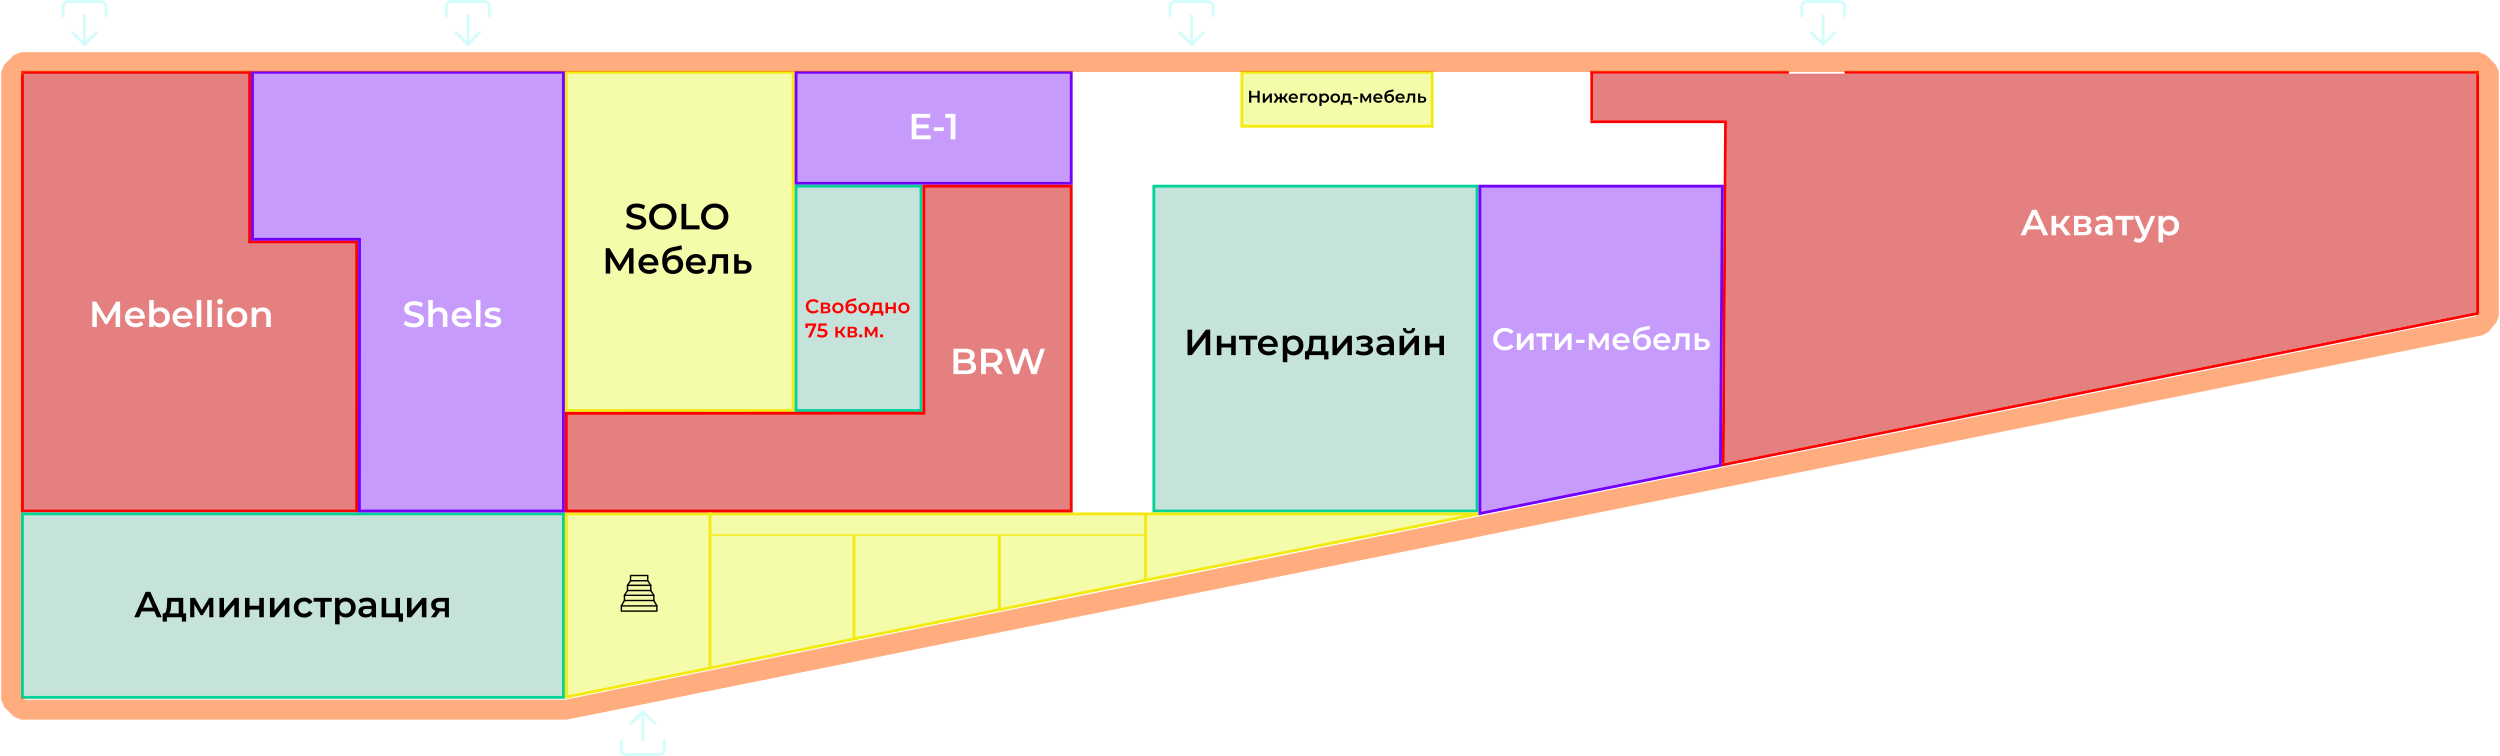 <?xml version="1.0" encoding="UTF-8"?> <svg xmlns="http://www.w3.org/2000/svg" width="8803" height="2662" viewBox="0 0 8803 2662" fill="none"> <g clip-path="url(#clip0_770_207)"> <path d="M884 851.5H1256V1799.5H884H79V254.5H879V846.5V851.5H884Z" fill="#CC0202" fill-opacity="0.5" stroke="#FF0000" stroke-width="10"></path> <path d="M1984 1809.5V2455.5H1253.79H79V1809.5H1984Z" fill="#8FC9B8" fill-opacity="0.5" stroke="#00D298" stroke-width="10"></path> <path d="M2793 254.5V1445.5H2487.41H1994V254.5H2793Z" fill="#EAF854" fill-opacity="0.5" stroke="#F3EA0E" stroke-width="10"></path> <path d="M3772 254.5V645.5H3401.14H2803V254.5H3772Z" fill="#9138FB" fill-opacity="0.5" stroke="#7400FF" stroke-width="10"></path> <path d="M3243 655.5V1445.5H3075.23H2803V655.5H3243Z" fill="#8FC9B8" fill-opacity="0.5" stroke="#00D298" stroke-width="10"></path> <path d="M5201 655.5V1799.5H4765.26H4063V655.5H5201Z" fill="#8FC9B8" fill-opacity="0.5" stroke="#00D298" stroke-width="10"></path> <path d="M5043 254.5V444.5H4786.93H4373V254.5H5043Z" fill="#EAF854" fill-opacity="0.5" stroke="#F3EA0E" stroke-width="10"></path> <path d="M8719 259.5V1099.5L7232.5 1398L6073 1630.5L6081 423.5H5610V259.5H8719Z" fill="#CC0202" fill-opacity="0.5"></path> <path d="M3969.94 2055.6H3969.93L1994 2454.39V1809.5H5201V1810.4L3969.94 2055.6Z" fill="#EAF854" fill-opacity="0.5" stroke="#F3EA0E" stroke-width="10"></path> <path d="M1261 842.655H889V254.5H1179H1984V1799.5H1265.5L1266 847.657V842.655H1261Z" fill="#9138FB" fill-opacity="0.5" stroke="#7400FF" stroke-width="10"></path> <path d="M3248 1454.83H3253V1449.83V655.5H3772V1398.93V1799.5H1994V1455.5L3248 1454.83Z" fill="#CC0202" fill-opacity="0.5" stroke="#FF0000" stroke-width="10"></path> <path d="M407.335 1151.5L407.207 1092.11L377.767 1141.26H370.343L340.903 1092.88V1151.5H325.031V1061.9H338.727L374.311 1121.29L409.255 1061.9H422.951L423.079 1151.5H407.335ZM510.001 1117.71C510.001 1118.82 509.916 1120.4 509.745 1122.44H456.113C457.052 1127.48 459.484 1131.49 463.409 1134.48C467.42 1137.38 472.369 1138.83 478.257 1138.83C485.766 1138.83 491.953 1136.35 496.817 1131.4L505.393 1141.26C502.321 1144.93 498.438 1147.7 493.745 1149.58C489.052 1151.46 483.761 1152.4 477.873 1152.4C470.364 1152.4 463.75 1150.9 458.033 1147.92C452.316 1144.93 447.878 1140.79 444.721 1135.5C441.649 1130.12 440.113 1124.07 440.113 1117.32C440.113 1110.67 441.606 1104.69 444.593 1099.4C447.665 1094.03 451.889 1089.85 457.265 1086.86C462.641 1083.87 468.7 1082.38 475.441 1082.38C482.097 1082.38 488.028 1083.87 493.233 1086.86C498.524 1089.76 502.62 1093.9 505.521 1099.28C508.508 1104.57 510.001 1110.71 510.001 1117.71ZM475.441 1095.18C470.321 1095.18 465.969 1096.72 462.385 1099.79C458.886 1102.77 456.753 1106.79 455.985 1111.82H494.769C494.086 1106.87 491.996 1102.86 488.497 1099.79C484.998 1096.72 480.646 1095.18 475.441 1095.18ZM563.258 1082.38C569.914 1082.38 575.845 1083.83 581.05 1086.73C586.341 1089.63 590.479 1093.73 593.466 1099.02C596.453 1104.31 597.946 1110.41 597.946 1117.32C597.946 1124.24 596.453 1130.38 593.466 1135.76C590.479 1141.05 586.341 1145.14 581.05 1148.04C575.845 1150.95 569.914 1152.4 563.258 1152.4C558.565 1152.4 554.255 1151.59 550.33 1149.96C546.49 1148.34 543.247 1145.91 540.602 1142.67V1151.5H525.37V1056.52H541.37V1091.47C544.101 1088.48 547.301 1086.22 550.97 1084.68C554.725 1083.15 558.821 1082.38 563.258 1082.38ZM561.466 1138.7C567.354 1138.7 572.175 1136.74 575.93 1132.81C579.77 1128.89 581.69 1123.72 581.69 1117.32C581.69 1110.92 579.77 1105.76 575.93 1101.84C572.175 1097.91 567.354 1095.95 561.466 1095.95C557.626 1095.95 554.17 1096.84 551.098 1098.64C548.026 1100.34 545.594 1102.82 543.802 1106.06C542.01 1109.3 541.114 1113.06 541.114 1117.32C541.114 1121.59 542.01 1125.35 543.802 1128.59C545.594 1131.83 548.026 1134.35 551.098 1136.14C554.17 1137.85 557.626 1138.7 561.466 1138.7ZM677.376 1117.71C677.376 1118.82 677.291 1120.4 677.12 1122.44H623.488C624.427 1127.48 626.859 1131.49 630.784 1134.48C634.795 1137.38 639.744 1138.83 645.632 1138.83C653.141 1138.83 659.328 1136.35 664.192 1131.4L672.768 1141.26C669.696 1144.93 665.813 1147.7 661.12 1149.58C656.427 1151.46 651.136 1152.4 645.248 1152.4C637.739 1152.4 631.125 1150.9 625.408 1147.92C619.691 1144.93 615.253 1140.79 612.096 1135.5C609.024 1130.12 607.488 1124.07 607.488 1117.32C607.488 1110.67 608.981 1104.69 611.968 1099.4C615.04 1094.03 619.264 1089.85 624.64 1086.86C630.016 1083.87 636.075 1082.38 642.816 1082.38C649.472 1082.38 655.403 1083.87 660.608 1086.86C665.899 1089.76 669.995 1093.9 672.896 1099.28C675.883 1104.57 677.376 1110.71 677.376 1117.71ZM642.816 1095.18C637.696 1095.18 633.344 1096.72 629.76 1099.79C626.261 1102.77 624.128 1106.79 623.36 1111.82H662.144C661.461 1106.87 659.371 1102.86 655.872 1099.79C652.373 1096.72 648.021 1095.18 642.816 1095.18ZM692.745 1056.52H708.745V1151.5H692.745V1056.52ZM729.745 1056.52H745.745V1151.5H729.745V1056.52ZM766.745 1083.15H782.745V1151.5H766.745V1083.15ZM774.809 1071.88C771.908 1071.88 769.476 1070.99 767.513 1069.2C765.55 1067.32 764.569 1065.01 764.569 1062.28C764.569 1059.55 765.55 1057.29 767.513 1055.5C769.476 1053.62 771.908 1052.68 774.809 1052.68C777.71 1052.68 780.142 1053.58 782.105 1055.37C784.068 1057.08 785.049 1059.25 785.049 1061.9C785.049 1064.72 784.068 1067.11 782.105 1069.07C780.228 1070.95 777.796 1071.88 774.809 1071.88ZM834.465 1152.4C827.553 1152.4 821.324 1150.9 815.777 1147.92C810.23 1144.93 805.878 1140.79 802.721 1135.5C799.649 1130.12 798.113 1124.07 798.113 1117.32C798.113 1110.58 799.649 1104.57 802.721 1099.28C805.878 1093.99 810.23 1089.85 815.777 1086.86C821.324 1083.87 827.553 1082.38 834.465 1082.38C841.462 1082.38 847.734 1083.87 853.281 1086.86C858.828 1089.85 863.137 1093.99 866.209 1099.28C869.366 1104.57 870.945 1110.58 870.945 1117.32C870.945 1124.07 869.366 1130.12 866.209 1135.5C863.137 1140.79 858.828 1144.93 853.281 1147.92C847.734 1150.9 841.462 1152.4 834.465 1152.4ZM834.465 1138.7C840.353 1138.7 845.217 1136.74 849.057 1132.81C852.897 1128.89 854.817 1123.72 854.817 1117.32C854.817 1110.92 852.897 1105.76 849.057 1101.84C845.217 1097.91 840.353 1095.95 834.465 1095.95C828.577 1095.95 823.713 1097.91 819.873 1101.84C816.118 1105.76 814.241 1110.92 814.241 1117.32C814.241 1123.72 816.118 1128.89 819.873 1132.81C823.713 1136.74 828.577 1138.7 834.465 1138.7ZM925.029 1082.38C933.648 1082.38 940.56 1084.9 945.765 1089.93C950.97 1094.97 953.573 1102.43 953.573 1112.33V1151.5H937.573V1114.38C937.573 1108.41 936.165 1103.93 933.349 1100.94C930.533 1097.87 926.522 1096.33 921.317 1096.33C915.429 1096.33 910.778 1098.12 907.365 1101.71C903.952 1105.21 902.245 1110.28 902.245 1116.94V1151.5H886.245V1083.15H901.477V1091.98C904.122 1088.82 907.45 1086.43 911.461 1084.81C915.472 1083.19 919.994 1082.38 925.029 1082.38Z" fill="white"></path> <path d="M2239.31 808.779C2232.4 808.779 2225.7 807.798 2219.21 805.835C2212.81 803.872 2207.73 801.27 2203.98 798.027L2209.74 785.099C2213.41 788 2217.89 790.39 2223.18 792.267C2228.56 794.059 2233.93 794.955 2239.31 794.955C2245.96 794.955 2250.91 793.888 2254.16 791.755C2257.48 789.622 2259.15 786.806 2259.15 783.307C2259.15 780.747 2258.21 778.656 2256.33 777.035C2254.54 775.328 2252.24 774.006 2249.42 773.067C2246.6 772.128 2242.76 771.062 2237.9 769.867C2231.07 768.246 2225.53 766.624 2221.26 765.003C2217.08 763.382 2213.45 760.864 2210.38 757.451C2207.39 753.952 2205.9 749.259 2205.9 743.371C2205.9 738.422 2207.22 733.942 2209.87 729.931C2212.6 725.835 2216.65 722.592 2222.03 720.203C2227.49 717.814 2234.15 716.619 2242 716.619C2247.46 716.619 2252.83 717.302 2258.12 718.667C2263.41 720.032 2267.98 721.995 2271.82 724.555L2266.57 737.483C2262.65 735.179 2258.55 733.43 2254.28 732.235C2250.02 731.04 2245.88 730.443 2241.87 730.443C2235.3 730.443 2230.39 731.552 2227.15 733.771C2223.99 735.99 2222.41 738.934 2222.41 742.603C2222.41 745.163 2223.31 747.254 2225.1 748.875C2226.98 750.496 2229.32 751.776 2232.14 752.715C2234.96 753.654 2238.8 754.72 2243.66 755.915C2250.32 757.451 2255.78 759.072 2260.04 760.779C2264.31 762.4 2267.94 764.918 2270.92 768.331C2274 771.744 2275.53 776.352 2275.53 782.155C2275.53 787.104 2274.17 791.584 2271.44 795.595C2268.79 799.606 2264.74 802.806 2259.28 805.195C2253.81 807.584 2247.16 808.779 2239.31 808.779ZM2333.89 808.779C2324.76 808.779 2316.52 806.816 2309.18 802.891C2301.85 798.88 2296.09 793.376 2291.9 786.379C2287.72 779.296 2285.63 771.403 2285.63 762.699C2285.63 753.995 2287.72 746.144 2291.9 739.147C2296.09 732.064 2301.85 726.56 2309.18 722.635C2316.52 718.624 2324.76 716.619 2333.89 716.619C2343.02 716.619 2351.25 718.624 2358.59 722.635C2365.93 726.56 2371.69 732.022 2375.87 739.019C2380.05 746.016 2382.14 753.91 2382.14 762.699C2382.14 771.488 2380.05 779.382 2375.87 786.379C2371.69 793.376 2365.93 798.88 2358.59 802.891C2351.25 806.816 2343.02 808.779 2333.89 808.779ZM2333.89 794.187C2339.86 794.187 2345.24 792.864 2350.02 790.219C2354.79 787.488 2358.55 783.734 2361.28 778.955C2364.01 774.091 2365.38 768.672 2365.38 762.699C2365.38 756.726 2364.01 751.35 2361.28 746.571C2358.55 741.707 2354.79 737.952 2350.02 735.307C2345.24 732.576 2339.86 731.211 2333.89 731.211C2327.91 731.211 2322.54 732.576 2317.76 735.307C2312.98 737.952 2309.23 741.707 2306.5 746.571C2303.77 751.35 2302.4 756.726 2302.4 762.699C2302.4 768.672 2303.77 774.091 2306.5 778.955C2309.23 783.734 2312.98 787.488 2317.76 790.219C2322.54 792.864 2327.91 794.187 2333.89 794.187ZM2399.78 717.899H2416.42V793.419H2463.27V807.499H2399.78V717.899ZM2516.64 808.779C2507.51 808.779 2499.27 806.816 2491.93 802.891C2484.6 798.88 2478.84 793.376 2474.65 786.379C2470.47 779.296 2468.38 771.403 2468.38 762.699C2468.38 753.995 2470.47 746.144 2474.65 739.147C2478.84 732.064 2484.6 726.56 2491.93 722.635C2499.27 718.624 2507.51 716.619 2516.64 716.619C2525.77 716.619 2534 718.624 2541.34 722.635C2548.68 726.56 2554.44 732.022 2558.62 739.019C2562.8 746.016 2564.89 753.91 2564.89 762.699C2564.89 771.488 2562.8 779.382 2558.62 786.379C2554.44 793.376 2548.68 798.88 2541.34 802.891C2534 806.816 2525.77 808.779 2516.64 808.779ZM2516.64 794.187C2522.61 794.187 2527.99 792.864 2532.77 790.219C2537.54 787.488 2541.3 783.734 2544.03 778.955C2546.76 774.091 2548.13 768.672 2548.13 762.699C2548.13 756.726 2546.76 751.35 2544.03 746.571C2541.3 741.707 2537.54 737.952 2532.77 735.307C2527.99 732.576 2522.61 731.211 2516.64 731.211C2510.66 731.211 2505.29 732.576 2500.51 735.307C2495.73 737.952 2491.98 741.707 2489.25 746.571C2486.52 751.35 2485.15 756.726 2485.15 762.699C2485.15 768.672 2486.52 774.091 2489.25 778.955C2491.98 783.734 2495.73 787.488 2500.51 790.219C2505.29 792.864 2510.66 794.187 2516.64 794.187ZM2215.04 963.499L2214.91 904.107L2185.47 953.259H2178.04L2148.6 904.875V963.499H2132.86V873.899H2146.56L2182.01 933.163L2217.08 873.899H2230.65L2230.91 963.499H2215.04ZM2318.19 929.707C2318.19 930.816 2318.1 932.395 2317.93 934.443H2264.3C2265.24 939.478 2267.67 943.488 2271.6 946.475C2275.61 949.376 2280.56 950.827 2286.45 950.827C2293.95 950.827 2300.14 948.352 2305.01 943.403L2313.58 953.259C2310.51 956.928 2306.63 959.702 2301.93 961.579C2297.24 963.456 2291.95 964.395 2286.06 964.395C2278.55 964.395 2271.94 962.902 2266.22 959.915C2260.5 956.928 2256.07 952.79 2252.91 947.499C2249.84 942.123 2248.3 936.064 2248.3 929.323C2248.3 922.667 2249.79 916.694 2252.78 911.403C2255.85 906.027 2260.08 901.846 2265.45 898.859C2270.83 895.872 2276.89 894.379 2283.63 894.379C2290.29 894.379 2296.22 895.872 2301.42 898.859C2306.71 901.76 2310.81 905.899 2313.71 911.275C2316.7 916.566 2318.19 922.71 2318.19 929.707ZM2283.63 907.179C2278.51 907.179 2274.16 908.715 2270.57 911.787C2267.07 914.774 2264.94 918.784 2264.17 923.819H2302.96C2302.27 918.87 2300.18 914.859 2296.69 911.787C2293.19 908.715 2288.83 907.179 2283.63 907.179ZM2372.68 898.475C2379.17 898.475 2384.88 899.883 2389.83 902.699C2394.78 905.43 2398.62 909.27 2401.35 914.219C2404.17 919.168 2405.58 924.843 2405.58 931.243C2405.58 937.814 2404.04 943.659 2400.97 948.779C2397.9 953.814 2393.59 957.739 2388.04 960.555C2382.49 963.371 2376.18 964.779 2369.1 964.779C2357.24 964.779 2348.06 960.854 2341.58 953.003C2335.09 945.152 2331.85 933.846 2331.85 919.083C2331.85 905.344 2334.79 894.464 2340.68 886.443C2346.57 878.422 2355.57 873.131 2367.69 870.571L2399.43 863.787L2401.74 878.123L2372.94 884.011C2364.66 885.718 2358.47 888.619 2354.38 892.715C2350.28 896.811 2347.89 902.571 2347.21 909.995C2350.28 906.326 2353.99 903.51 2358.35 901.547C2362.7 899.499 2367.48 898.475 2372.68 898.475ZM2369.48 951.851C2375.37 951.851 2380.11 949.974 2383.69 946.219C2387.36 942.379 2389.19 937.515 2389.19 931.627C2389.19 925.739 2387.36 921.003 2383.69 917.419C2380.11 913.835 2375.37 912.043 2369.48 912.043C2363.51 912.043 2358.69 913.835 2355.02 917.419C2351.35 921.003 2349.51 925.739 2349.51 931.627C2349.51 937.6 2351.35 942.464 2355.02 946.219C2358.77 949.974 2363.59 951.851 2369.48 951.851ZM2485.06 929.707C2485.06 930.816 2484.98 932.395 2484.81 934.443H2431.18C2432.12 939.478 2434.55 943.488 2438.47 946.475C2442.48 949.376 2447.43 950.827 2453.32 950.827C2460.83 950.827 2467.02 948.352 2471.88 943.403L2480.46 953.259C2477.38 956.928 2473.5 959.702 2468.81 961.579C2464.12 963.456 2458.82 964.395 2452.94 964.395C2445.43 964.395 2438.81 962.902 2433.1 959.915C2427.38 956.928 2422.94 952.79 2419.78 947.499C2416.71 942.123 2415.18 936.064 2415.18 929.323C2415.18 922.667 2416.67 916.694 2419.66 911.403C2422.73 906.027 2426.95 901.846 2432.33 898.859C2437.7 895.872 2443.76 894.379 2450.5 894.379C2457.16 894.379 2463.09 895.872 2468.3 898.859C2473.59 901.76 2477.68 905.899 2480.58 911.275C2483.57 916.566 2485.06 922.71 2485.06 929.707ZM2450.5 907.179C2445.38 907.179 2441.03 908.715 2437.45 911.787C2433.95 914.774 2431.82 918.784 2431.05 923.819H2469.83C2469.15 918.87 2467.06 914.859 2463.56 911.787C2460.06 908.715 2455.71 907.179 2450.5 907.179ZM2563.64 895.147V963.499H2547.64V908.715H2522.04L2521.4 922.283C2520.97 931.328 2520.12 938.923 2518.84 945.067C2517.65 951.126 2515.56 955.947 2512.57 959.531C2509.67 963.03 2505.66 964.779 2500.54 964.779C2498.15 964.779 2495.2 964.31 2491.71 963.371L2492.47 949.931C2493.67 950.187 2494.69 950.315 2495.55 950.315C2498.79 950.315 2501.22 949.035 2502.84 946.475C2504.46 943.83 2505.49 940.715 2505.91 937.131C2506.43 933.462 2506.85 928.256 2507.19 921.515L2508.35 895.147H2563.64ZM2619.49 917.675C2628.2 917.675 2634.85 919.638 2639.46 923.563C2644.15 927.488 2646.5 933.035 2646.5 940.203C2646.5 947.712 2643.94 953.515 2638.82 957.611C2633.7 961.707 2626.49 963.712 2617.19 963.627L2585.19 963.499V895.147H2601.19V917.547L2619.49 917.675ZM2615.78 951.851C2620.47 951.936 2624.06 950.955 2626.53 948.907C2629.01 946.859 2630.25 943.872 2630.25 939.947C2630.25 936.107 2629.05 933.291 2626.66 931.499C2624.27 929.707 2620.65 928.768 2615.78 928.683L2601.19 928.555V951.723L2615.78 951.851Z" fill="black"></path> <path d="M3277.37 476.548V490.5H3210.17V400.9H3275.58V414.852H3226.81V438.148H3270.07V451.844H3226.81V476.548H3277.37ZM3287.92 448.26H3323.12V461.572H3287.92V448.26ZM3364.23 400.9V490.5H3347.59V414.852H3328.65V400.9H3364.23Z" fill="white"></path> <path d="M3420.83 1270.91C3425.78 1272.53 3429.71 1275.26 3432.61 1279.1C3435.51 1282.85 3436.96 1287.55 3436.96 1293.18C3436.96 1300.95 3433.97 1306.96 3428 1311.23C3422.03 1315.41 3413.32 1317.5 3401.89 1317.5H3357.34V1227.9H3399.33C3409.91 1227.9 3418.06 1229.99 3423.78 1234.17C3429.49 1238.27 3432.35 1243.94 3432.35 1251.2C3432.35 1255.63 3431.33 1259.56 3429.28 1262.97C3427.23 1266.39 3424.42 1269.03 3420.83 1270.91ZM3373.98 1240.96V1265.66H3397.54C3403.34 1265.66 3407.78 1264.64 3410.85 1262.59C3414.01 1260.45 3415.58 1257.38 3415.58 1253.37C3415.58 1249.28 3414.01 1246.2 3410.85 1244.16C3407.78 1242.02 3403.34 1240.96 3397.54 1240.96H3373.98ZM3400.86 1304.44C3413.75 1304.44 3420.19 1300.13 3420.19 1291.52C3420.19 1282.9 3413.75 1278.59 3400.86 1278.59H3373.98V1304.44H3400.86ZM3513.34 1317.5L3495.04 1291.26C3494.27 1291.35 3493.12 1291.39 3491.58 1291.39H3471.36V1317.5H3454.72V1227.9H3491.58C3499.35 1227.9 3506.09 1229.18 3511.81 1231.74C3517.61 1234.3 3522.05 1237.97 3525.12 1242.75C3528.19 1247.53 3529.73 1253.2 3529.73 1259.77C3529.73 1266.51 3528.06 1272.32 3524.74 1277.18C3521.49 1282.04 3516.8 1285.67 3510.66 1288.06L3531.26 1317.5H3513.34ZM3512.96 1259.77C3512.96 1254.05 3511.08 1249.66 3507.33 1246.59C3503.57 1243.52 3498.07 1241.98 3490.82 1241.98H3471.36V1277.69H3490.82C3498.07 1277.69 3503.57 1276.16 3507.33 1273.08C3511.08 1269.93 3512.96 1265.49 3512.96 1259.77ZM3679.29 1227.9L3649.59 1317.5H3631.93L3609.78 1251.2L3587.26 1317.5H3569.46L3539.77 1227.9H3557.05L3579.32 1296L3602.49 1227.9H3617.85L3640.5 1296.38L3663.42 1227.9H3679.29Z" fill="white"></path> <path d="M4181.48 1160.9H4197.87V1224.52L4246 1160.9H4261.48V1250.5H4245.1V1187.01L4196.97 1250.5H4181.48V1160.9ZM4284.81 1182.15H4300.81V1209.92H4335.25V1182.15H4351.25V1250.5H4335.25V1223.49H4300.81V1250.5H4284.81V1182.15ZM4426.83 1195.72H4402.9V1250.5H4386.9V1195.72H4362.83V1182.15H4426.83V1195.72ZM4499.44 1216.71C4499.44 1217.82 4499.35 1219.4 4499.18 1221.44H4445.55C4446.49 1226.48 4448.92 1230.49 4452.85 1233.48C4456.86 1236.38 4461.81 1237.83 4467.7 1237.83C4475.2 1237.83 4481.39 1235.35 4486.26 1230.4L4494.83 1240.26C4491.76 1243.93 4487.88 1246.7 4483.18 1248.58C4478.49 1250.46 4473.2 1251.4 4467.31 1251.4C4459.8 1251.4 4453.19 1249.9 4447.47 1246.92C4441.75 1243.93 4437.32 1239.79 4434.16 1234.5C4431.09 1229.12 4429.55 1223.07 4429.55 1216.32C4429.55 1209.67 4431.04 1203.69 4434.03 1198.4C4437.1 1193.03 4441.33 1188.85 4446.7 1185.86C4452.08 1182.87 4458.14 1181.38 4464.88 1181.38C4471.54 1181.38 4477.47 1182.87 4482.67 1185.86C4487.96 1188.76 4492.06 1192.9 4494.96 1198.28C4497.95 1203.57 4499.44 1209.71 4499.44 1216.71ZM4464.88 1194.18C4459.76 1194.18 4455.41 1195.72 4451.82 1198.79C4448.32 1201.77 4446.19 1205.79 4445.42 1210.82H4484.21C4483.52 1205.87 4481.43 1201.86 4477.94 1198.79C4474.44 1195.72 4470.08 1194.18 4464.88 1194.18ZM4554.83 1181.38C4561.48 1181.38 4567.41 1182.83 4572.62 1185.73C4577.91 1188.63 4582.05 1192.73 4585.04 1198.02C4588.02 1203.31 4589.52 1209.41 4589.52 1216.32C4589.52 1223.24 4588.02 1229.38 4585.04 1234.76C4582.05 1240.05 4577.91 1244.14 4572.62 1247.04C4567.41 1249.95 4561.48 1251.4 4554.83 1251.4C4545.61 1251.4 4538.32 1248.32 4532.94 1242.18V1275.33H4516.94V1182.15H4532.17V1191.11C4534.82 1187.87 4538.06 1185.43 4541.9 1183.81C4545.82 1182.19 4550.13 1181.38 4554.83 1181.38ZM4553.04 1237.7C4558.92 1237.7 4563.74 1235.74 4567.5 1231.81C4571.34 1227.89 4573.26 1222.72 4573.26 1216.32C4573.26 1209.92 4571.34 1204.76 4567.5 1200.84C4563.74 1196.91 4558.92 1194.95 4553.04 1194.95C4549.2 1194.95 4545.74 1195.84 4542.67 1197.64C4539.6 1199.34 4537.16 1201.82 4535.37 1205.06C4533.58 1208.3 4532.68 1212.06 4532.68 1216.32C4532.68 1220.59 4533.58 1224.35 4535.37 1227.59C4537.16 1230.83 4539.6 1233.35 4542.67 1235.14C4545.74 1236.85 4549.2 1237.7 4553.04 1237.7ZM4677.65 1236.93V1265.73H4662.67V1250.5H4609.94V1265.73H4595.09V1236.93H4598.29C4602.64 1236.76 4605.59 1233.99 4607.12 1228.61C4608.74 1223.15 4609.81 1215.47 4610.32 1205.57L4611.22 1182.15H4667.54V1236.93H4677.65ZM4624.91 1206.72C4624.57 1214.57 4623.93 1220.97 4622.99 1225.92C4622.05 1230.87 4620.35 1234.54 4617.87 1236.93H4651.54V1195.72H4625.3L4624.91 1206.72ZM4691.94 1182.15H4707.94V1227.2L4745.7 1182.15H4760.29V1250.5H4744.29V1205.44L4706.66 1250.5H4691.94V1182.15ZM4821.77 1214.92C4826.04 1216.11 4829.32 1218.07 4831.63 1220.8C4834.02 1223.45 4835.21 1226.65 4835.21 1230.4C4835.21 1234.59 4833.8 1238.3 4830.99 1241.54C4828.17 1244.7 4824.29 1247.17 4819.34 1248.96C4814.39 1250.76 4808.76 1251.65 4802.44 1251.65C4797.15 1251.65 4791.99 1251.05 4786.96 1249.86C4781.92 1248.58 4777.36 1246.79 4773.26 1244.48L4777.87 1232.58C4781.2 1234.46 4784.95 1235.91 4789.13 1236.93C4793.31 1237.96 4797.49 1238.47 4801.68 1238.47C4807.05 1238.47 4811.23 1237.66 4814.22 1236.04C4817.29 1234.33 4818.83 1232.03 4818.83 1229.12C4818.83 1226.48 4817.63 1224.43 4815.24 1222.98C4812.94 1221.53 4809.65 1220.8 4805.39 1220.8H4792.08V1210.05H4804.11C4808.12 1210.05 4811.23 1209.37 4813.45 1208C4815.76 1206.64 4816.91 1204.72 4816.91 1202.24C4816.91 1199.77 4815.54 1197.81 4812.81 1196.36C4810.08 1194.91 4806.33 1194.18 4801.55 1194.18C4794.72 1194.18 4787.51 1195.84 4779.92 1199.17L4775.82 1187.4C4784.78 1183.21 4793.82 1181.12 4802.96 1181.12C4808.76 1181.12 4813.96 1181.93 4818.57 1183.56C4823.18 1185.09 4826.76 1187.31 4829.32 1190.21C4831.97 1193.03 4833.29 1196.27 4833.29 1199.94C4833.29 1203.27 4832.27 1206.25 4830.22 1208.9C4828.17 1211.46 4825.36 1213.47 4821.77 1214.92ZM4877.29 1181.38C4887.36 1181.38 4895.04 1183.81 4900.33 1188.68C4905.7 1193.45 4908.39 1200.71 4908.39 1210.44V1250.5H4893.29V1242.18C4891.32 1245.17 4888.51 1247.47 4884.84 1249.09C4881.25 1250.63 4876.9 1251.4 4871.78 1251.4C4866.66 1251.4 4862.18 1250.54 4858.34 1248.84C4854.5 1247.04 4851.52 1244.61 4849.38 1241.54C4847.33 1238.38 4846.31 1234.84 4846.31 1230.92C4846.31 1224.77 4848.57 1219.87 4853.09 1216.2C4857.7 1212.44 4864.91 1210.56 4874.73 1210.56H4892.39V1209.54C4892.39 1204.76 4890.94 1201.09 4888.04 1198.53C4885.22 1195.97 4881 1194.69 4875.37 1194.69C4871.53 1194.69 4867.73 1195.29 4863.97 1196.48C4860.31 1197.68 4857.19 1199.34 4854.63 1201.48L4848.36 1189.83C4851.94 1187.1 4856.25 1185.01 4861.29 1183.56C4866.32 1182.11 4871.65 1181.38 4877.29 1181.38ZM4875.11 1239.75C4879.12 1239.75 4882.66 1238.85 4885.73 1237.06C4888.89 1235.18 4891.11 1232.54 4892.39 1229.12V1221.19H4875.88C4866.66 1221.19 4862.05 1224.22 4862.05 1230.28C4862.05 1233.18 4863.21 1235.48 4865.51 1237.19C4867.81 1238.89 4871.01 1239.75 4875.11 1239.75ZM4928.19 1182.15H4944.19V1227.2L4981.95 1182.15H4996.54V1250.5H4980.54V1205.44L4942.91 1250.5H4928.19V1182.15ZM4961.34 1174.08C4954.43 1174.08 4949.14 1172.51 4945.47 1169.35C4941.89 1166.11 4940.05 1161.41 4939.97 1155.27H4950.59C4950.67 1158.34 4951.61 1160.77 4953.41 1162.56C4955.28 1164.36 4957.89 1165.25 4961.21 1165.25C4964.46 1165.25 4967.02 1164.36 4968.89 1162.56C4970.86 1160.77 4971.88 1158.34 4971.97 1155.27H4982.85C4982.76 1161.41 4980.88 1166.11 4977.21 1169.35C4973.54 1172.51 4968.25 1174.08 4961.34 1174.08ZM5018.06 1182.15H5034.06V1209.92H5068.5V1182.15H5084.5V1250.5H5068.5V1223.49H5034.06V1250.5H5018.06V1182.15Z" fill="black"></path> <path d="M543.436 2152.76H498.636L489.804 2173.5H472.652L512.972 2083.9H529.356L569.804 2173.5H552.396L543.436 2152.76ZM537.932 2139.71L521.036 2100.54L504.268 2139.71H537.932ZM655.337 2159.93V2188.73H640.361V2173.5H587.625V2188.73H572.777V2159.93H575.977C580.329 2159.76 583.273 2156.99 584.809 2151.61C586.43 2146.15 587.497 2138.47 588.009 2128.57L588.905 2105.15H645.225V2159.93H655.337ZM602.601 2129.72C602.26 2137.57 601.62 2143.97 600.681 2148.92C599.742 2153.87 598.036 2157.54 595.561 2159.93H629.225V2118.72H602.985L602.601 2129.72ZM736.827 2173.5V2128.19L713.787 2166.33H706.875L684.219 2128.06V2173.5H669.627V2105.15H686.395L710.715 2147.9L736.187 2105.15H751.163L751.291 2173.5H736.827ZM772.752 2105.15H788.752V2150.2L826.512 2105.15H841.104V2173.5H825.104V2128.44L787.472 2173.5H772.752V2105.15ZM862.627 2105.15H878.627V2132.92H913.059V2105.15H929.059V2173.5H913.059V2146.49H878.627V2173.5H862.627V2105.15ZM950.502 2105.15H966.502V2150.2L1004.26 2105.15H1018.85V2173.5H1002.85V2128.44L965.222 2173.5H950.502V2105.15ZM1071.48 2174.4C1064.4 2174.4 1058.04 2172.9 1052.41 2169.92C1046.78 2166.93 1042.38 2162.79 1039.23 2157.5C1036.07 2152.12 1034.49 2146.07 1034.49 2139.32C1034.49 2132.58 1036.07 2126.57 1039.23 2121.28C1042.38 2115.99 1046.73 2111.85 1052.28 2108.86C1057.91 2105.87 1064.31 2104.38 1071.48 2104.38C1078.22 2104.38 1084.11 2105.75 1089.15 2108.48C1094.27 2111.21 1098.11 2115.13 1100.67 2120.25L1088.38 2127.42C1086.41 2124.26 1083.94 2121.92 1080.95 2120.38C1078.05 2118.76 1074.85 2117.95 1071.35 2117.95C1065.38 2117.95 1060.43 2119.91 1056.51 2123.84C1052.58 2127.68 1050.62 2132.84 1050.62 2139.32C1050.62 2145.81 1052.54 2151.01 1056.38 2154.94C1060.3 2158.78 1065.29 2160.7 1071.35 2160.7C1074.85 2160.7 1078.05 2159.93 1080.95 2158.4C1083.94 2156.77 1086.41 2154.39 1088.38 2151.23L1100.67 2158.4C1098.02 2163.52 1094.14 2167.48 1089.02 2170.3C1083.98 2173.03 1078.14 2174.4 1071.48 2174.4ZM1168.27 2118.72H1144.34V2173.5H1128.34V2118.72H1104.27V2105.15H1168.27V2118.72ZM1217.77 2104.38C1224.42 2104.38 1230.35 2105.83 1235.56 2108.73C1240.85 2111.63 1244.99 2115.73 1247.97 2121.02C1250.96 2126.31 1252.45 2132.41 1252.45 2139.32C1252.45 2146.24 1250.96 2152.38 1247.97 2157.76C1244.99 2163.05 1240.85 2167.14 1235.56 2170.04C1230.35 2172.95 1224.42 2174.4 1217.77 2174.4C1208.55 2174.4 1201.25 2171.32 1195.88 2165.18V2198.33H1179.88V2105.15H1195.11V2114.11C1197.75 2110.87 1201 2108.43 1204.84 2106.81C1208.76 2105.19 1213.07 2104.38 1217.77 2104.38ZM1215.97 2160.7C1221.86 2160.7 1226.68 2158.74 1230.44 2154.81C1234.28 2150.89 1236.2 2145.72 1236.2 2139.32C1236.2 2132.92 1234.28 2127.76 1230.44 2123.84C1226.68 2119.91 1221.86 2117.95 1215.97 2117.95C1212.13 2117.95 1208.68 2118.84 1205.61 2120.64C1202.53 2122.34 1200.1 2124.82 1198.31 2128.06C1196.52 2131.3 1195.62 2135.06 1195.62 2139.32C1195.62 2143.59 1196.52 2147.35 1198.31 2150.59C1200.1 2153.83 1202.53 2156.35 1205.61 2158.14C1208.68 2159.85 1212.13 2160.7 1215.97 2160.7ZM1292.97 2104.38C1303.04 2104.38 1310.72 2106.81 1316.01 2111.68C1321.39 2116.45 1324.08 2123.71 1324.08 2133.44V2173.5H1308.97V2165.18C1307.01 2168.17 1304.2 2170.47 1300.53 2172.09C1296.94 2173.63 1292.59 2174.4 1287.47 2174.4C1282.35 2174.4 1277.87 2173.54 1274.03 2171.84C1270.19 2170.04 1267.2 2167.61 1265.07 2164.54C1263.02 2161.38 1262 2157.84 1262 2153.92C1262 2147.77 1264.26 2142.87 1268.78 2139.2C1273.39 2135.44 1280.6 2133.56 1290.41 2133.56H1308.08V2132.54C1308.08 2127.76 1306.63 2124.09 1303.73 2121.53C1300.91 2118.97 1296.69 2117.69 1291.05 2117.69C1287.21 2117.69 1283.42 2118.29 1279.66 2119.48C1275.99 2120.68 1272.88 2122.34 1270.32 2124.48L1264.05 2112.83C1267.63 2110.1 1271.94 2108.01 1276.97 2106.56C1282.01 2105.11 1287.34 2104.38 1292.97 2104.38ZM1290.8 2162.75C1294.81 2162.75 1298.35 2161.85 1301.42 2160.06C1304.58 2158.18 1306.8 2155.54 1308.08 2152.12V2144.19H1291.57C1282.35 2144.19 1277.74 2147.22 1277.74 2153.28C1277.74 2156.18 1278.89 2158.48 1281.2 2160.19C1283.5 2161.89 1286.7 2162.75 1290.8 2162.75ZM1418.89 2159.93V2189.24H1403.91V2173.5H1343.88V2105.15H1359.88V2159.93H1392.52V2105.15H1408.52V2159.93H1418.89ZM1433.13 2105.15H1449.13V2150.2L1486.89 2105.15H1501.48V2173.5H1485.48V2128.44L1447.85 2173.5H1433.13V2105.15ZM1580.73 2105.15V2173.5H1566.39V2152.89H1548.35L1534.39 2173.5H1517.24L1533.37 2150.72C1528.42 2149.01 1524.62 2146.41 1521.98 2142.91C1519.42 2139.32 1518.14 2134.93 1518.14 2129.72C1518.14 2121.87 1520.91 2115.81 1526.46 2111.55C1532 2107.28 1539.64 2105.15 1549.37 2105.15H1580.73ZM1549.88 2118.59C1539.56 2118.59 1534.39 2122.47 1534.39 2130.24C1534.39 2137.92 1539.39 2141.76 1549.37 2141.76H1566.39V2118.59H1549.88Z" fill="black"></path> <path d="M7185.62 807.764H7140.82L7131.99 828.5H7114.84L7155.16 738.9H7171.54L7211.99 828.5H7194.58L7185.62 807.764ZM7180.12 794.708L7163.22 755.54L7146.46 794.708H7180.12ZM7252.36 801.108H7239.94V828.5H7223.94V760.148H7239.94V787.796H7252.74L7272.96 760.148H7290.12L7265.28 793.044L7291.78 828.5H7272.96L7252.36 801.108ZM7352.6 792.916C7361.05 795.476 7365.27 800.937 7365.27 809.3C7365.27 815.444 7362.97 820.18 7358.36 823.508C7353.75 826.836 7346.93 828.5 7337.88 828.5H7303.06V760.148H7336.47C7344.84 760.148 7351.36 761.684 7356.06 764.756C7360.75 767.828 7363.1 772.18 7363.1 777.812C7363.1 781.311 7362.16 784.34 7360.28 786.9C7358.49 789.46 7355.93 791.465 7352.6 792.916ZM7318.3 788.692H7335.06C7343.34 788.692 7347.48 785.833 7347.48 780.116C7347.48 774.569 7343.34 771.796 7335.06 771.796H7318.3V788.692ZM7336.6 816.852C7345.39 816.852 7349.78 813.993 7349.78 808.276C7349.78 805.289 7348.76 803.071 7346.71 801.62C7344.66 800.084 7341.46 799.316 7337.11 799.316H7318.3V816.852H7336.6ZM7407.79 759.38C7417.86 759.38 7425.54 761.812 7430.83 766.676C7436.2 771.455 7438.89 778.708 7438.89 788.436V828.5H7423.79V820.18C7421.82 823.167 7419.01 825.471 7415.34 827.092C7411.75 828.628 7407.4 829.396 7402.28 829.396C7397.16 829.396 7392.68 828.543 7388.84 826.836C7385 825.044 7382.02 822.612 7379.88 819.54C7377.83 816.383 7376.81 812.841 7376.81 808.916C7376.81 802.772 7379.07 797.865 7383.59 794.196C7388.2 790.441 7395.41 788.564 7405.23 788.564H7422.89V787.54C7422.89 782.761 7421.44 779.092 7418.54 776.532C7415.72 773.972 7411.5 772.692 7405.87 772.692C7402.03 772.692 7398.23 773.289 7394.47 774.484C7390.81 775.679 7387.69 777.343 7385.13 779.476L7378.86 767.828C7382.44 765.097 7386.75 763.007 7391.79 761.556C7396.82 760.105 7402.15 759.38 7407.79 759.38ZM7405.61 817.748C7409.62 817.748 7413.16 816.852 7416.23 815.06C7419.39 813.183 7421.61 810.537 7422.89 807.124V799.188H7406.38C7397.16 799.188 7392.55 802.217 7392.55 808.276C7392.55 811.177 7393.71 813.481 7396.01 815.188C7398.31 816.895 7401.51 817.748 7405.61 817.748ZM7512.83 773.716H7488.9V828.5H7472.9V773.716H7448.83V760.148H7512.83V773.716ZM7589.45 760.148L7557.45 834.004C7554.46 841.428 7550.84 846.633 7546.57 849.62C7542.3 852.692 7537.14 854.228 7531.08 854.228C7527.67 854.228 7524.3 853.673 7520.97 852.564C7517.64 851.455 7514.91 849.919 7512.78 847.956L7519.18 836.18C7520.72 837.631 7522.51 838.783 7524.56 839.636C7526.69 840.489 7528.82 840.916 7530.96 840.916C7533.77 840.916 7536.08 840.191 7537.87 838.74C7539.74 837.289 7541.45 834.857 7542.99 831.444L7544.14 828.756L7514.32 760.148H7530.96L7552.46 810.708L7574.09 760.148H7589.45ZM7638.45 759.38C7645.11 759.38 7651.04 760.831 7656.24 763.732C7661.54 766.633 7665.67 770.729 7668.66 776.02C7671.65 781.311 7673.14 787.412 7673.14 794.324C7673.14 801.236 7671.65 807.38 7668.66 812.756C7665.67 818.047 7661.54 822.143 7656.24 825.044C7651.04 827.945 7645.11 829.396 7638.45 829.396C7629.24 829.396 7621.94 826.324 7616.56 820.18V853.332H7600.56V760.148H7615.8V769.108C7618.44 765.865 7621.68 763.433 7625.52 761.812C7629.45 760.191 7633.76 759.38 7638.45 759.38ZM7636.66 815.7C7642.55 815.7 7647.37 813.737 7651.12 809.812C7654.96 805.887 7656.88 800.724 7656.88 794.324C7656.88 787.924 7654.96 782.761 7651.12 778.836C7647.37 774.911 7642.55 772.948 7636.66 772.948C7632.82 772.948 7629.36 773.844 7626.29 775.636C7623.22 777.343 7620.79 779.817 7619 783.06C7617.2 786.303 7616.31 790.057 7616.31 794.324C7616.31 798.591 7617.2 802.345 7619 805.588C7620.79 808.831 7623.22 811.348 7626.29 813.14C7629.36 814.847 7632.82 815.7 7636.66 815.7Z" fill="white"></path> <path d="M1456.81 1152.78C1449.9 1152.78 1443.2 1151.8 1436.71 1149.84C1430.31 1147.87 1425.23 1145.27 1421.48 1142.03L1427.24 1129.1C1430.91 1132 1435.39 1134.39 1440.68 1136.27C1446.06 1138.06 1451.43 1138.96 1456.81 1138.96C1463.46 1138.96 1468.41 1137.89 1471.66 1135.76C1474.98 1133.62 1476.65 1130.81 1476.65 1127.31C1476.65 1124.75 1475.71 1122.66 1473.83 1121.04C1472.04 1119.33 1469.74 1118.01 1466.92 1117.07C1464.1 1116.13 1460.26 1115.06 1455.4 1113.87C1448.57 1112.25 1443.03 1110.63 1438.76 1109C1434.58 1107.38 1430.95 1104.87 1427.88 1101.45C1424.89 1097.95 1423.4 1093.26 1423.4 1087.37C1423.4 1082.42 1424.72 1077.94 1427.37 1073.93C1430.1 1069.84 1434.15 1066.59 1439.53 1064.2C1444.99 1061.81 1451.65 1060.62 1459.5 1060.62C1464.96 1060.62 1470.33 1061.3 1475.62 1062.67C1480.91 1064.03 1485.48 1066 1489.32 1068.56L1484.07 1081.48C1480.15 1079.18 1476.05 1077.43 1471.78 1076.24C1467.52 1075.04 1463.38 1074.44 1459.37 1074.44C1452.8 1074.44 1447.89 1075.55 1444.65 1077.77C1441.49 1079.99 1439.91 1082.93 1439.91 1086.6C1439.91 1089.16 1440.81 1091.25 1442.6 1092.88C1444.48 1094.5 1446.82 1095.78 1449.64 1096.72C1452.46 1097.65 1456.3 1098.72 1461.16 1099.92C1467.82 1101.45 1473.28 1103.07 1477.54 1104.78C1481.81 1106.4 1485.44 1108.92 1488.42 1112.33C1491.5 1115.75 1493.03 1120.35 1493.03 1126.16C1493.03 1131.11 1491.67 1135.59 1488.94 1139.6C1486.29 1143.61 1482.24 1146.81 1476.78 1149.2C1471.31 1151.59 1464.66 1152.78 1456.81 1152.78ZM1546.78 1082.38C1555.4 1082.38 1562.31 1084.9 1567.52 1089.93C1572.72 1094.97 1575.32 1102.43 1575.32 1112.33V1151.5H1559.32V1114.38C1559.32 1108.41 1557.92 1103.93 1555.1 1100.94C1552.28 1097.87 1548.27 1096.33 1543.07 1096.33C1537.18 1096.33 1532.53 1098.12 1529.12 1101.71C1525.7 1105.21 1524 1110.28 1524 1116.94V1151.5H1508V1056.52H1524V1091.08C1526.64 1088.27 1529.88 1086.13 1533.72 1084.68C1537.65 1083.15 1542 1082.38 1546.78 1082.38ZM1660.5 1117.71C1660.5 1118.82 1660.42 1120.4 1660.25 1122.44H1606.61C1607.55 1127.48 1609.98 1131.49 1613.91 1134.48C1617.92 1137.38 1622.87 1138.83 1628.76 1138.83C1636.27 1138.83 1642.45 1136.35 1647.32 1131.4L1655.89 1141.26C1652.82 1144.93 1648.94 1147.7 1644.25 1149.58C1639.55 1151.46 1634.26 1152.4 1628.37 1152.4C1620.86 1152.4 1614.25 1150.9 1608.53 1147.92C1602.82 1144.93 1598.38 1140.79 1595.22 1135.5C1592.15 1130.12 1590.61 1124.07 1590.61 1117.32C1590.61 1110.67 1592.11 1104.69 1595.09 1099.4C1598.17 1094.03 1602.39 1089.85 1607.77 1086.86C1613.14 1083.87 1619.2 1082.38 1625.94 1082.38C1632.6 1082.38 1638.53 1083.87 1643.73 1086.86C1649.02 1089.76 1653.12 1093.9 1656.02 1099.28C1659.01 1104.57 1660.5 1110.71 1660.5 1117.71ZM1625.94 1095.18C1620.82 1095.18 1616.47 1096.72 1612.89 1099.79C1609.39 1102.77 1607.25 1106.79 1606.49 1111.82H1645.27C1644.59 1106.87 1642.5 1102.86 1639 1099.79C1635.5 1096.72 1631.15 1095.18 1625.94 1095.18ZM1675.87 1056.52H1691.87V1151.5H1675.87V1056.52ZM1733.99 1152.4C1728.44 1152.4 1723.03 1151.67 1717.74 1150.22C1712.44 1148.77 1708.22 1146.93 1705.06 1144.72L1711.21 1132.56C1714.28 1134.6 1717.95 1136.27 1722.22 1137.55C1726.57 1138.74 1730.83 1139.34 1735.02 1139.34C1744.57 1139.34 1749.35 1136.82 1749.35 1131.79C1749.35 1129.4 1748.11 1127.73 1745.64 1126.8C1743.25 1125.86 1739.37 1124.96 1733.99 1124.11C1728.36 1123.25 1723.75 1122.27 1720.17 1121.16C1716.67 1120.05 1713.6 1118.13 1710.95 1115.4C1708.39 1112.59 1707.11 1108.71 1707.11 1103.76C1707.11 1097.27 1709.8 1092.11 1715.18 1088.27C1720.64 1084.34 1727.98 1082.38 1737.19 1082.38C1741.88 1082.38 1746.58 1082.93 1751.27 1084.04C1755.96 1085.07 1759.8 1086.48 1762.79 1088.27L1756.65 1100.43C1750.84 1097.01 1744.32 1095.31 1737.06 1095.31C1732.37 1095.31 1728.79 1096.03 1726.31 1097.48C1723.92 1098.85 1722.73 1100.68 1722.73 1102.99C1722.73 1105.55 1724.01 1107.38 1726.57 1108.49C1729.21 1109.52 1733.27 1110.5 1738.73 1111.44C1744.19 1112.29 1748.67 1113.27 1752.17 1114.38C1755.67 1115.49 1758.65 1117.37 1761.13 1120.01C1763.69 1122.66 1764.97 1126.41 1764.97 1131.28C1764.97 1137.68 1762.19 1142.8 1756.65 1146.64C1751.1 1150.48 1743.55 1152.4 1733.99 1152.4Z" fill="white"></path> <path d="M1572 55.833V22.278C1572 17.828 1573.77 13.56 1576.91 10.414C1580.06 7.268 1584.33 5.5 1588.78 5.5L1706.22 5.5C1710.67 5.5 1714.94 7.268 1718.09 10.414C1721.23 13.56 1723 17.828 1723 22.278V55.833" stroke="#D3FDFA" stroke-width="10" stroke-linecap="round" stroke-linejoin="round"></path> <path d="M1605.56 114.553L1647.5 156.498L1689.45 114.553" stroke="#D3FDFA" stroke-width="10" stroke-linecap="round" stroke-linejoin="round"></path> <path d="M1647.5 156.501V55.834" stroke="#D3FDFA" stroke-width="10" stroke-linecap="round" stroke-linejoin="round"></path> <path d="M222 55.833V22.278C222 17.828 223.768 13.56 226.914 10.414C230.061 7.268 234.328 5.5 238.778 5.5L356.222 5.5C360.672 5.5 364.939 7.268 368.086 10.414C371.232 13.56 373 17.828 373 22.278V55.833" stroke="#D3FDFA" stroke-width="10" stroke-linecap="round" stroke-linejoin="round"></path> <path d="M255.555 114.553L297.5 156.498L339.444 114.553" stroke="#D3FDFA" stroke-width="10" stroke-linecap="round" stroke-linejoin="round"></path> <path d="M297.5 156.501V55.834" stroke="#D3FDFA" stroke-width="10" stroke-linecap="round" stroke-linejoin="round"></path> <path d="M6344 55.833V22.278C6344 17.828 6345.77 13.56 6348.91 10.414C6352.06 7.268 6356.33 5.5 6360.78 5.5L6478.22 5.5C6482.67 5.5 6486.94 7.268 6490.09 10.414C6493.23 13.56 6495 17.828 6495 22.278V55.833" stroke="#D3FDFA" stroke-width="10" stroke-linecap="round" stroke-linejoin="round"></path> <path d="M6377.56 114.553L6419.5 156.498L6461.45 114.553" stroke="#D3FDFA" stroke-width="10" stroke-linecap="round" stroke-linejoin="round"></path> <path d="M6419.5 156.501V55.834" stroke="#D3FDFA" stroke-width="10" stroke-linecap="round" stroke-linejoin="round"></path> <path d="M4120 55.833V22.278C4120 17.828 4121.77 13.56 4124.91 10.414C4128.06 7.268 4132.33 5.5 4136.78 5.5L4254.22 5.5C4258.67 5.5 4262.94 7.268 4266.09 10.414C4269.23 13.56 4271 17.828 4271 22.278V55.833" stroke="#D3FDFA" stroke-width="10" stroke-linecap="round" stroke-linejoin="round"></path> <path d="M4153.56 114.553L4195.5 156.498L4237.45 114.553" stroke="#D3FDFA" stroke-width="10" stroke-linecap="round" stroke-linejoin="round"></path> <path d="M4195.5 156.501V55.834" stroke="#D3FDFA" stroke-width="10" stroke-linecap="round" stroke-linejoin="round"></path> <path d="M2339 2606.17V2639.72C2339 2644.17 2337.23 2648.44 2334.09 2651.59C2330.94 2654.73 2326.67 2656.5 2322.22 2656.5H2204.78C2200.33 2656.5 2196.06 2654.73 2192.91 2651.59C2189.77 2648.44 2188 2644.17 2188 2639.72V2606.17" stroke="#D3FDFA" stroke-width="10" stroke-linecap="round" stroke-linejoin="round"></path> <path d="M2305.44 2547.45L2263.5 2505.5L2221.55 2547.45" stroke="#D3FDFA" stroke-width="10" stroke-linecap="round" stroke-linejoin="round"></path> <path d="M2263.5 2505.5V2606.17" stroke="#D3FDFA" stroke-width="10" stroke-linecap="round" stroke-linejoin="round"></path> <path d="M2500 1804.5V2352.5" stroke="#F3EA0E" stroke-width="10"></path> <path d="M3007 1886.5V2246.5" stroke="#F3EA0E" stroke-width="10"></path> <path d="M3519 1886.5V2145.5" stroke="#F3EA0E" stroke-width="10"></path> <path d="M4034 1806.5V2043.5" stroke="#F3EA0E" stroke-width="10"></path> <path d="M2495 1884H4034" stroke="#F3EA0E" stroke-width="5"></path> <path d="M2188 2133.47L2198.75 2114.46" stroke="black" stroke-width="5" stroke-miterlimit="10" stroke-linecap="round" stroke-linejoin="round"></path> <path d="M2198.75 2096.12L2209.5 2079.39" stroke="black" stroke-width="5" stroke-miterlimit="10" stroke-linecap="round" stroke-linejoin="round"></path> <path d="M2209.5 2061.05L2220.25 2044.84" stroke="black" stroke-width="5" stroke-miterlimit="10" stroke-linecap="round" stroke-linejoin="round"></path> <path d="M2188 2133.47H2312.99V2151.81H2188V2133.47Z" stroke="black" stroke-width="5" stroke-miterlimit="10" stroke-linecap="round" stroke-linejoin="round"></path> <path d="M2198.75 2096.12H2302.25V2114.46H2198.75V2096.12Z" stroke="black" stroke-width="5" stroke-miterlimit="10" stroke-linecap="round" stroke-linejoin="round"></path> <path d="M2209.5 2061.05H2291.5V2079.4H2209.5V2061.05Z" stroke="black" stroke-width="5" stroke-miterlimit="10" stroke-linecap="round" stroke-linejoin="round"></path> <path d="M2220.25 2026.5H2280.76V2044.84H2220.25V2026.5Z" stroke="black" stroke-width="5" stroke-miterlimit="10" stroke-linecap="round" stroke-linejoin="round"></path> <path d="M2280.75 2044.84L2291.5 2061.05" stroke="black" stroke-width="5" stroke-miterlimit="10" stroke-linecap="round" stroke-linejoin="round"></path> <path d="M2291.5 2079.39L2302.25 2096.12" stroke="black" stroke-width="5" stroke-miterlimit="10" stroke-linecap="round" stroke-linejoin="round"></path> <path d="M2302.25 2114.46L2313 2133.47" stroke="black" stroke-width="5" stroke-miterlimit="10" stroke-linecap="round" stroke-linejoin="round"></path> <path d="M6299 254.5H5600" stroke="#FF0000" stroke-width="10"></path> <path d="M8729 254.5H6495" stroke="#FF0000" stroke-width="10"></path> <path d="M6071 428.5H5600" stroke="#FF0000" stroke-width="10"></path> <path d="M5605 423.5V249.5" stroke="#FF0000" stroke-width="10"></path> <path d="M6068 1632.47L6076 423.467" stroke="#FF0000" stroke-width="10"></path> <path d="M8724 1107.5V249.5" stroke="#FF0000" stroke-width="10"></path> <path d="M6062.02 1637.6L8728.02 1102.6" stroke="#FF0000" stroke-width="10"></path> <path d="M5652.52 1719.6L5211 1808.15V655.5H6064.96L6058.03 1638.4L5652.52 1719.6Z" fill="#9138FB" fill-opacity="0.5" stroke="#7400FF" stroke-width="10"></path> <path d="M5298.99 1233.6C5291.21 1233.6 5284.17 1231.91 5277.87 1228.54C5271.63 1225.09 5266.72 1220.36 5263.13 1214.35C5259.61 1208.34 5257.85 1201.55 5257.85 1194C5257.85 1186.45 5259.64 1179.66 5263.24 1173.65C5266.83 1167.64 5271.74 1162.94 5277.98 1159.57C5284.28 1156.12 5291.32 1154.4 5299.1 1154.4C5305.4 1154.4 5311.16 1155.5 5316.37 1157.7C5321.57 1159.9 5325.97 1163.09 5329.57 1167.27L5320.33 1175.96C5314.75 1169.95 5307.9 1166.94 5299.76 1166.94C5294.48 1166.94 5289.75 1168.11 5285.57 1170.46C5281.39 1172.73 5278.12 1175.92 5275.78 1180.03C5273.43 1184.14 5272.26 1188.79 5272.26 1194C5272.26 1199.21 5273.43 1203.86 5275.78 1207.97C5278.12 1212.08 5281.39 1215.3 5285.57 1217.65C5289.75 1219.92 5294.48 1221.06 5299.76 1221.06C5307.9 1221.06 5314.75 1218.02 5320.33 1211.93L5329.57 1220.73C5325.97 1224.91 5321.54 1228.1 5316.26 1230.3C5311.05 1232.5 5305.29 1233.6 5298.99 1233.6ZM5341.3 1173.76H5355.05V1212.48L5387.5 1173.76H5400.04V1232.5H5386.29V1193.78L5353.95 1232.5H5341.3V1173.76ZM5465.07 1185.42H5444.5V1232.5H5430.75V1185.42H5410.07V1173.76H5465.07V1185.42ZM5475.04 1173.76H5488.79V1212.48L5521.24 1173.76H5533.78V1232.5H5520.03V1193.78L5487.69 1232.5H5475.04V1173.76ZM5549.09 1196.2H5579.34V1207.64H5549.09V1196.2ZM5652.35 1232.5V1193.56L5632.55 1226.34H5626.61L5607.14 1193.45V1232.5H5594.6V1173.76H5609.01L5629.91 1210.5L5651.8 1173.76H5664.67L5664.78 1232.5H5652.35ZM5738.23 1203.46C5738.23 1204.41 5738.15 1205.77 5738.01 1207.53H5691.92C5692.72 1211.86 5694.81 1215.3 5698.19 1217.87C5701.63 1220.36 5705.89 1221.61 5710.95 1221.61C5717.4 1221.61 5722.72 1219.48 5726.9 1215.23L5734.27 1223.7C5731.63 1226.85 5728.29 1229.24 5724.26 1230.85C5720.22 1232.46 5715.68 1233.27 5710.62 1233.27C5704.16 1233.27 5698.48 1231.99 5693.57 1229.42C5688.65 1226.85 5684.84 1223.3 5682.13 1218.75C5679.49 1214.13 5678.17 1208.92 5678.17 1203.13C5678.17 1197.41 5679.45 1192.28 5682.02 1187.73C5684.66 1183.11 5688.29 1179.52 5692.91 1176.95C5697.53 1174.38 5702.73 1173.1 5708.53 1173.1C5714.25 1173.1 5719.34 1174.38 5723.82 1176.95C5728.36 1179.44 5731.88 1183 5734.38 1187.62C5736.94 1192.17 5738.23 1197.45 5738.23 1203.46ZM5708.53 1184.1C5704.13 1184.1 5700.39 1185.42 5697.31 1188.06C5694.3 1190.63 5692.47 1194.07 5691.81 1198.4H5725.14C5724.55 1194.15 5722.75 1190.7 5719.75 1188.06C5716.74 1185.42 5713 1184.1 5708.53 1184.1ZM5785.06 1176.62C5790.63 1176.62 5795.54 1177.83 5799.8 1180.25C5804.05 1182.6 5807.35 1185.9 5809.7 1190.15C5812.12 1194.4 5813.33 1199.28 5813.33 1204.78C5813.33 1210.43 5812.01 1215.45 5809.37 1219.85C5806.73 1224.18 5803.02 1227.55 5798.26 1229.97C5793.49 1232.39 5788.06 1233.6 5781.98 1233.6C5771.78 1233.6 5763.9 1230.23 5758.33 1223.48C5752.75 1216.73 5749.97 1207.02 5749.97 1194.33C5749.97 1182.52 5752.5 1173.17 5757.56 1166.28C5762.62 1159.39 5770.35 1154.84 5780.77 1152.64L5808.05 1146.81L5810.03 1159.13L5785.28 1164.19C5778.16 1165.66 5772.85 1168.15 5769.33 1171.67C5765.81 1175.19 5763.75 1180.14 5763.17 1186.52C5765.81 1183.37 5769 1180.95 5772.74 1179.26C5776.48 1177.5 5780.58 1176.62 5785.06 1176.62ZM5782.31 1222.49C5787.37 1222.49 5791.44 1220.88 5794.52 1217.65C5797.67 1214.35 5799.25 1210.17 5799.25 1205.11C5799.25 1200.05 5797.67 1195.98 5794.52 1192.9C5791.44 1189.82 5787.37 1188.28 5782.31 1188.28C5777.17 1188.28 5773.03 1189.82 5769.88 1192.9C5766.72 1195.98 5765.15 1200.05 5765.15 1205.11C5765.15 1210.24 5766.72 1214.42 5769.88 1217.65C5773.1 1220.88 5777.25 1222.49 5782.31 1222.49ZM5881.63 1203.46C5881.63 1204.41 5881.56 1205.77 5881.41 1207.53H5835.32C5836.13 1211.86 5838.22 1215.3 5841.59 1217.87C5845.04 1220.36 5849.29 1221.61 5854.35 1221.61C5860.81 1221.61 5866.12 1219.48 5870.3 1215.23L5877.67 1223.7C5875.03 1226.85 5871.7 1229.24 5867.66 1230.85C5863.63 1232.46 5859.08 1233.27 5854.02 1233.27C5847.57 1233.27 5841.89 1231.99 5836.97 1229.42C5832.06 1226.85 5828.25 1223.3 5825.53 1218.75C5822.89 1214.13 5821.57 1208.92 5821.57 1203.13C5821.57 1197.41 5822.86 1192.28 5825.42 1187.73C5828.06 1183.11 5831.69 1179.52 5836.31 1176.95C5840.93 1174.38 5846.14 1173.1 5851.93 1173.1C5857.65 1173.1 5862.75 1174.38 5867.22 1176.95C5871.77 1179.44 5875.29 1183 5877.78 1187.62C5880.35 1192.17 5881.63 1197.45 5881.63 1203.46ZM5851.93 1184.1C5847.53 1184.1 5843.79 1185.42 5840.71 1188.06C5837.71 1190.63 5835.87 1194.07 5835.21 1198.4H5868.54C5867.96 1194.15 5866.16 1190.7 5863.15 1188.06C5860.15 1185.42 5856.41 1184.1 5851.93 1184.1ZM5949.16 1173.76V1232.5H5935.41V1185.42H5913.41L5912.86 1197.08C5912.49 1204.85 5911.76 1211.38 5910.66 1216.66C5909.63 1221.87 5907.84 1226.01 5905.27 1229.09C5902.78 1232.1 5899.33 1233.6 5894.93 1233.6C5892.88 1233.6 5890.35 1233.2 5887.34 1232.39L5888 1220.84C5889.03 1221.06 5889.91 1221.17 5890.64 1221.17C5893.43 1221.17 5895.52 1220.07 5896.91 1217.87C5898.3 1215.6 5899.18 1212.92 5899.55 1209.84C5899.99 1206.69 5900.36 1202.21 5900.65 1196.42L5901.64 1173.76H5949.16ZM5997.16 1193.12C6004.64 1193.12 6010.36 1194.81 6014.32 1198.18C6018.35 1201.55 6020.37 1206.32 6020.37 1212.48C6020.37 1218.93 6018.17 1223.92 6013.77 1227.44C6009.37 1230.96 6003.17 1232.68 5995.18 1232.61L5967.68 1232.5V1173.76H5981.43V1193.01L5997.16 1193.12ZM5993.97 1222.49C5998 1222.56 6001.08 1221.72 6003.21 1219.96C6005.34 1218.2 6006.4 1215.63 6006.4 1212.26C6006.4 1208.96 6005.37 1206.54 6003.32 1205C6001.27 1203.46 5998.15 1202.65 5993.97 1202.58L5981.43 1202.47V1222.38L5993.97 1222.49Z" fill="white"></path> <path d="M4435.56 319.5V361.5H4427.76V343.5H4406.04V361.5H4398.24V319.5H4406.04V336.84H4427.76V319.5H4435.56ZM4446.5 329.46H4454V350.58L4471.7 329.46H4478.54V361.5H4471.04V340.38L4453.4 361.5H4446.5V329.46ZM4519.05 348.66H4513.65V361.5H4506.21V348.66H4500.81L4493.01 361.5H4484.13L4494.63 344.94L4484.91 329.46H4492.89L4500.69 342.42H4506.21V329.46H4513.65V342.42H4519.11L4526.97 329.46H4534.95L4525.23 344.94L4535.79 361.5H4526.85L4519.05 348.66ZM4570.31 345.66C4570.31 346.18 4570.27 346.92 4570.19 347.88H4545.05C4545.49 350.24 4546.63 352.12 4548.47 353.52C4550.35 354.88 4552.67 355.56 4555.43 355.56C4558.95 355.56 4561.85 354.4 4564.13 352.08L4568.15 356.7C4566.71 358.42 4564.89 359.72 4562.69 360.6C4560.49 361.48 4558.01 361.92 4555.25 361.92C4551.73 361.92 4548.63 361.22 4545.95 359.82C4543.27 358.42 4541.19 356.48 4539.71 354C4538.27 351.48 4537.55 348.64 4537.55 345.48C4537.55 342.36 4538.25 339.56 4539.65 337.08C4541.09 334.56 4543.07 332.6 4545.59 331.2C4548.11 329.8 4550.95 329.1 4554.11 329.1C4557.23 329.1 4560.01 329.8 4562.45 331.2C4564.93 332.56 4566.85 334.5 4568.21 337.02C4569.61 339.5 4570.31 342.38 4570.31 345.66ZM4554.11 335.1C4551.71 335.1 4549.67 335.82 4547.99 337.26C4546.35 338.66 4545.35 340.54 4544.99 342.9H4563.17C4562.85 340.58 4561.87 338.7 4560.23 337.26C4558.59 335.82 4556.55 335.1 4554.11 335.1ZM4603.11 335.82H4586.01V361.5H4578.51V329.46H4603.11V335.82ZM4621.44 361.92C4618.2 361.92 4615.28 361.22 4612.68 359.82C4610.08 358.42 4608.04 356.48 4606.56 354C4605.12 351.48 4604.4 348.64 4604.4 345.48C4604.4 342.32 4605.12 339.5 4606.56 337.02C4608.04 334.54 4610.08 332.6 4612.68 331.2C4615.28 329.8 4618.2 329.1 4621.44 329.1C4624.72 329.1 4627.66 329.8 4630.26 331.2C4632.86 332.6 4634.88 334.54 4636.32 337.02C4637.8 339.5 4638.54 342.32 4638.54 345.48C4638.54 348.64 4637.8 351.48 4636.32 354C4634.88 356.48 4632.86 358.42 4630.26 359.82C4627.66 361.22 4624.72 361.92 4621.44 361.92ZM4621.44 355.5C4624.2 355.5 4626.48 354.58 4628.28 352.74C4630.08 350.9 4630.98 348.48 4630.98 345.48C4630.98 342.48 4630.08 340.06 4628.28 338.22C4626.48 336.38 4624.2 335.46 4621.44 335.46C4618.68 335.46 4616.4 336.38 4614.6 338.22C4612.84 340.06 4611.96 342.48 4611.96 345.48C4611.96 348.48 4612.84 350.9 4614.6 352.74C4616.4 354.58 4618.68 355.5 4621.44 355.5ZM4663.71 329.1C4666.83 329.1 4669.61 329.78 4672.05 331.14C4674.53 332.5 4676.47 334.42 4677.87 336.9C4679.27 339.38 4679.97 342.24 4679.97 345.48C4679.97 348.72 4679.27 351.6 4677.87 354.12C4676.47 356.6 4674.53 358.52 4672.05 359.88C4669.61 361.24 4666.83 361.92 4663.71 361.92C4659.39 361.92 4655.97 360.48 4653.45 357.6V373.14H4645.95V329.46H4653.09V333.66C4654.33 332.14 4655.85 331 4657.65 330.24C4659.49 329.48 4661.51 329.1 4663.71 329.1ZM4662.87 355.5C4665.63 355.5 4667.89 354.58 4669.65 352.74C4671.45 350.9 4672.35 348.48 4672.35 345.48C4672.35 342.48 4671.45 340.06 4669.65 338.22C4667.89 336.38 4665.63 335.46 4662.87 335.46C4661.07 335.46 4659.45 335.88 4658.01 336.72C4656.57 337.52 4655.43 338.68 4654.59 340.2C4653.75 341.72 4653.33 343.48 4653.33 345.48C4653.33 347.48 4653.75 349.24 4654.59 350.76C4655.43 352.28 4656.57 353.46 4658.01 354.3C4659.45 355.1 4661.07 355.5 4662.87 355.5ZM4701.71 361.92C4698.47 361.92 4695.55 361.22 4692.95 359.82C4690.35 358.42 4688.31 356.48 4686.83 354C4685.39 351.48 4684.67 348.64 4684.67 345.48C4684.67 342.32 4685.39 339.5 4686.83 337.02C4688.31 334.54 4690.35 332.6 4692.95 331.2C4695.55 329.8 4698.47 329.1 4701.71 329.1C4704.99 329.1 4707.93 329.8 4710.53 331.2C4713.13 332.6 4715.15 334.54 4716.59 337.02C4718.07 339.5 4718.81 342.32 4718.81 345.48C4718.81 348.64 4718.07 351.48 4716.59 354C4715.15 356.48 4713.13 358.42 4710.53 359.82C4707.93 361.22 4704.99 361.92 4701.71 361.92ZM4701.71 355.5C4704.47 355.5 4706.75 354.58 4708.55 352.74C4710.35 350.9 4711.25 348.48 4711.25 345.48C4711.25 342.48 4710.35 340.06 4708.55 338.22C4706.75 336.38 4704.47 335.46 4701.71 335.46C4698.95 335.46 4696.67 336.38 4694.87 338.22C4693.11 340.06 4692.23 342.48 4692.23 345.48C4692.23 348.48 4693.11 350.9 4694.87 352.74C4696.67 354.58 4698.95 355.5 4701.71 355.5ZM4760.07 355.14V368.64H4753.05V361.5H4728.33V368.64H4721.37V355.14H4722.87C4724.91 355.06 4726.29 353.76 4727.01 351.24C4727.77 348.68 4728.27 345.08 4728.51 340.44L4728.93 329.46H4755.33V355.14H4760.07ZM4735.35 340.98C4735.19 344.66 4734.89 347.66 4734.45 349.98C4734.01 352.3 4733.21 354.02 4732.05 355.14H4747.83V335.82H4735.53L4735.35 340.98ZM4765.03 341.7H4781.53V347.94H4765.03V341.7ZM4821.36 361.5V340.26L4810.56 358.14H4807.32L4796.7 340.2V361.5H4789.86V329.46H4797.72L4809.12 349.5L4821.06 329.46H4828.08L4828.14 361.5H4821.36ZM4868.2 345.66C4868.2 346.18 4868.16 346.92 4868.08 347.88H4842.94C4843.38 350.24 4844.52 352.12 4846.36 353.52C4848.24 354.88 4850.56 355.56 4853.32 355.56C4856.84 355.56 4859.74 354.4 4862.02 352.08L4866.04 356.7C4864.6 358.42 4862.78 359.72 4860.58 360.6C4858.38 361.48 4855.9 361.92 4853.14 361.92C4849.62 361.92 4846.52 361.22 4843.84 359.82C4841.16 358.42 4839.08 356.48 4837.6 354C4836.16 351.48 4835.44 348.64 4835.44 345.48C4835.44 342.36 4836.14 339.56 4837.54 337.08C4838.98 334.56 4840.96 332.6 4843.48 331.2C4846 329.8 4848.84 329.1 4852 329.1C4855.12 329.1 4857.9 329.8 4860.34 331.2C4862.82 332.56 4864.74 334.5 4866.1 337.02C4867.5 339.5 4868.2 342.38 4868.2 345.66ZM4852 335.1C4849.6 335.1 4847.56 335.82 4845.88 337.26C4844.24 338.66 4843.24 340.54 4842.88 342.9H4861.06C4860.74 340.58 4859.76 338.7 4858.12 337.26C4856.48 335.82 4854.44 335.1 4852 335.1ZM4893.74 331.02C4896.78 331.02 4899.46 331.68 4901.78 333C4904.1 334.28 4905.9 336.08 4907.18 338.4C4908.5 340.72 4909.16 343.38 4909.16 346.38C4909.16 349.46 4908.44 352.2 4907 354.6C4905.56 356.96 4903.54 358.8 4900.94 360.12C4898.34 361.44 4895.38 362.1 4892.06 362.1C4886.5 362.1 4882.2 360.26 4879.16 356.58C4876.12 352.9 4874.6 347.6 4874.6 340.68C4874.6 334.24 4875.98 329.14 4878.74 325.38C4881.5 321.62 4885.72 319.14 4891.4 317.94L4906.28 314.76L4907.36 321.48L4893.86 324.24C4889.98 325.04 4887.08 326.4 4885.16 328.32C4883.24 330.24 4882.12 332.94 4881.8 336.42C4883.24 334.7 4884.98 333.38 4887.02 332.46C4889.06 331.5 4891.3 331.02 4893.74 331.02ZM4892.24 356.04C4895 356.04 4897.22 355.16 4898.9 353.4C4900.62 351.6 4901.48 349.32 4901.48 346.56C4901.48 343.8 4900.62 341.58 4898.9 339.9C4897.22 338.22 4895 337.38 4892.24 337.38C4889.44 337.38 4887.18 338.22 4885.46 339.9C4883.74 341.58 4882.88 343.8 4882.88 346.56C4882.88 349.36 4883.74 351.64 4885.46 353.4C4887.22 355.16 4889.48 356.04 4892.24 356.04ZM4946.42 345.66C4946.42 346.18 4946.38 346.92 4946.3 347.88H4921.16C4921.6 350.24 4922.74 352.12 4924.58 353.52C4926.46 354.88 4928.78 355.56 4931.54 355.56C4935.06 355.56 4937.96 354.4 4940.24 352.08L4944.26 356.7C4942.82 358.42 4941 359.72 4938.8 360.6C4936.6 361.48 4934.12 361.92 4931.36 361.92C4927.84 361.92 4924.74 361.22 4922.06 359.82C4919.38 358.42 4917.3 356.48 4915.82 354C4914.38 351.48 4913.66 348.64 4913.66 345.48C4913.66 342.36 4914.36 339.56 4915.76 337.08C4917.2 334.56 4919.18 332.6 4921.7 331.2C4924.22 329.8 4927.06 329.1 4930.22 329.1C4933.34 329.1 4936.12 329.8 4938.56 331.2C4941.04 332.56 4942.96 334.5 4944.32 337.02C4945.72 339.5 4946.42 342.38 4946.42 345.66ZM4930.22 335.1C4927.82 335.1 4925.78 335.82 4924.1 337.26C4922.46 338.66 4921.46 340.54 4921.1 342.9H4939.28C4938.96 340.58 4937.98 338.7 4936.34 337.26C4934.7 335.82 4932.66 335.1 4930.22 335.1ZM4983.25 329.46V361.5H4975.75V335.82H4963.75L4963.45 342.18C4963.25 346.42 4962.85 349.98 4962.25 352.86C4961.69 355.7 4960.71 357.96 4959.31 359.64C4957.95 361.28 4956.07 362.1 4953.67 362.1C4952.55 362.1 4951.17 361.88 4949.53 361.44L4949.89 355.14C4950.45 355.26 4950.93 355.32 4951.33 355.32C4952.85 355.32 4953.99 354.72 4954.75 353.52C4955.51 352.28 4955.99 350.82 4956.19 349.14C4956.43 347.42 4956.63 344.98 4956.79 341.82L4957.33 329.46H4983.25ZM5009.43 340.02C5013.51 340.02 5016.63 340.94 5018.79 342.78C5020.99 344.62 5022.09 347.22 5022.09 350.58C5022.09 354.1 5020.89 356.82 5018.49 358.74C5016.09 360.66 5012.71 361.6 5008.35 361.56L4993.35 361.5V329.46H5000.85V339.96L5009.43 340.02ZM5007.69 356.04C5009.89 356.08 5011.57 355.62 5012.73 354.66C5013.89 353.7 5014.47 352.3 5014.47 350.46C5014.47 348.66 5013.91 347.34 5012.79 346.5C5011.67 345.66 5009.97 345.22 5007.69 345.18L5000.85 345.12V355.98L5007.69 356.04Z" fill="black"></path> <g filter="url(#filter0_d_770_207)"> <path d="M74 214.5L39 249.5V2460L74 2495H1989L1995.92 2494.31L3605.35 2169.82L3605.42 2169.81L5212.85 1848.82L5212.92 1848.81L5530.37 1784.82L5530.42 1784.81L6069.87 1676.82H6069.88L7020.38 1486.32L7020.4 1486.31L7878.89 1313.82L7878.9 1313.81L8735.89 1141.82L8764 1107.5V249.5L8729 214.5H74Z" stroke="#FF5C00" stroke-opacity="0.5" stroke-width="70" stroke-linejoin="bevel"></path> </g> <path d="M2863.4 1103.7C2859.67 1103.7 2856.19 1103.09 2852.97 1101.88C2849.8 1100.62 2847.02 1098.87 2844.64 1096.63C2842.31 1094.34 2840.49 1091.66 2839.18 1088.58C2837.87 1085.5 2837.22 1082.14 2837.22 1078.5C2837.22 1074.86 2837.87 1071.5 2839.18 1068.42C2840.49 1065.34 2842.33 1062.68 2844.71 1060.44C2847.09 1058.15 2849.87 1056.4 2853.04 1055.19C2856.21 1053.93 2859.69 1053.3 2863.47 1053.3C2867.48 1053.3 2871.15 1054 2874.46 1055.4C2877.77 1056.75 2880.57 1058.78 2882.86 1061.49L2876.98 1067.02C2875.21 1065.11 2873.22 1063.68 2871.03 1062.75C2868.84 1061.77 2866.46 1061.28 2863.89 1061.28C2861.32 1061.28 2858.97 1061.7 2856.82 1062.54C2854.72 1063.38 2852.88 1064.57 2851.29 1066.11C2849.75 1067.65 2848.54 1069.47 2847.65 1071.57C2846.81 1073.67 2846.39 1075.98 2846.39 1078.5C2846.39 1081.02 2846.81 1083.33 2847.65 1085.43C2848.54 1087.53 2849.75 1089.35 2851.29 1090.89C2852.88 1092.43 2854.72 1093.62 2856.82 1094.46C2858.97 1095.3 2861.32 1095.72 2863.89 1095.72C2866.46 1095.72 2868.84 1095.25 2871.03 1094.32C2873.22 1093.34 2875.21 1091.87 2876.98 1089.91L2882.86 1095.51C2880.57 1098.17 2877.77 1100.2 2874.46 1101.6C2871.15 1103 2867.46 1103.7 2863.4 1103.7ZM2890.33 1103V1065.62H2908.6C2913.13 1065.62 2916.67 1066.46 2919.24 1068.14C2921.85 1069.82 2923.16 1072.2 2923.16 1075.28C2923.16 1078.31 2921.95 1080.69 2919.52 1082.42C2917.09 1084.1 2913.87 1084.94 2909.86 1084.94L2910.91 1082.77C2915.44 1082.77 2918.8 1083.61 2920.99 1085.29C2923.23 1086.92 2924.35 1089.33 2924.35 1092.5C2924.35 1095.81 2923.11 1098.4 2920.64 1100.27C2918.17 1102.09 2914.41 1103 2909.37 1103H2890.33ZM2898.66 1096.63H2908.67C2911.05 1096.63 2912.85 1096.26 2914.06 1095.51C2915.27 1094.72 2915.88 1093.53 2915.88 1091.94C2915.88 1090.26 2915.32 1089.02 2914.2 1088.23C2913.08 1087.44 2911.33 1087.04 2908.95 1087.04H2898.66V1096.63ZM2898.66 1081.23H2907.83C2910.07 1081.23 2911.75 1080.83 2912.87 1080.04C2914.04 1079.2 2914.62 1078.03 2914.62 1076.54C2914.62 1075 2914.04 1073.86 2912.87 1073.11C2911.75 1072.36 2910.07 1071.99 2907.83 1071.99H2898.66V1081.23ZM2950.33 1103.49C2946.5 1103.49 2943.1 1102.67 2940.11 1101.04C2937.12 1099.36 2934.77 1097.07 2933.04 1094.18C2931.31 1091.29 2930.45 1088 2930.45 1084.31C2930.45 1080.58 2931.31 1077.29 2933.04 1074.44C2934.77 1071.55 2937.12 1069.28 2940.11 1067.65C2943.1 1066.02 2946.5 1065.2 2950.33 1065.2C2954.2 1065.2 2957.63 1066.02 2960.62 1067.65C2963.65 1069.28 2966.01 1071.52 2967.69 1074.37C2969.42 1077.22 2970.28 1080.53 2970.28 1084.31C2970.28 1088 2969.42 1091.29 2967.69 1094.18C2966.01 1097.07 2963.65 1099.36 2960.62 1101.04C2957.63 1102.67 2954.2 1103.49 2950.33 1103.49ZM2950.33 1096C2952.48 1096 2954.39 1095.53 2956.07 1094.6C2957.75 1093.67 2959.06 1092.31 2959.99 1090.54C2960.97 1088.77 2961.46 1086.69 2961.46 1084.31C2961.46 1081.88 2960.97 1079.81 2959.99 1078.08C2959.06 1076.31 2957.75 1074.95 2956.07 1074.02C2954.39 1073.09 2952.5 1072.62 2950.4 1072.62C2948.25 1072.62 2946.34 1073.09 2944.66 1074.02C2943.03 1074.95 2941.72 1076.31 2940.74 1078.08C2939.76 1079.81 2939.27 1081.88 2939.27 1084.31C2939.27 1086.69 2939.76 1088.77 2940.74 1090.54C2941.72 1092.31 2943.03 1093.67 2944.66 1094.6C2946.34 1095.53 2948.23 1096 2950.33 1096ZM2996.77 1103.7C2993.69 1103.7 2990.94 1103.23 2988.51 1102.3C2986.09 1101.37 2983.99 1099.94 2982.21 1098.03C2980.49 1096.07 2979.16 1093.6 2978.22 1090.61C2977.29 1087.62 2976.82 1084.08 2976.82 1079.97C2976.82 1076.98 2977.08 1074.25 2977.59 1071.78C2978.11 1069.31 2978.88 1067.09 2979.9 1065.13C2980.93 1063.12 2982.21 1061.35 2983.75 1059.81C2985.34 1058.27 2987.18 1056.99 2989.28 1055.96C2991.38 1054.93 2993.76 1054.14 2996.42 1053.58L3013.78 1049.87L3015.04 1057.71L2999.29 1060.93C2998.41 1061.12 2997.33 1061.4 2996.07 1061.77C2994.86 1062.1 2993.6 1062.61 2992.29 1063.31C2991.03 1063.96 2989.84 1064.92 2988.72 1066.18C2987.65 1067.39 2986.76 1068.98 2986.06 1070.94C2985.41 1072.85 2985.08 1075.26 2985.08 1078.15C2985.08 1079.04 2985.11 1079.71 2985.15 1080.18C2985.25 1080.6 2985.32 1081.07 2985.36 1081.58C2985.46 1082.05 2985.5 1082.75 2985.5 1083.68L2982.21 1080.25C2983.15 1077.87 2984.43 1075.84 2986.06 1074.16C2987.74 1072.43 2989.68 1071.13 2991.87 1070.24C2994.11 1069.31 2996.54 1068.84 2999.15 1068.84C3002.65 1068.84 3005.76 1069.56 3008.46 1071.01C3011.17 1072.46 3013.29 1074.49 3014.83 1077.1C3016.37 1079.71 3017.14 1082.68 3017.14 1085.99C3017.14 1089.44 3016.3 1092.5 3014.62 1095.16C3012.94 1097.82 3010.56 1099.92 3007.48 1101.46C3004.45 1102.95 3000.88 1103.7 2996.77 1103.7ZM2997.47 1096.63C2999.57 1096.63 3001.42 1096.19 3003 1095.3C3004.64 1094.37 3005.9 1093.11 3006.78 1091.52C3007.72 1089.93 3008.18 1088.16 3008.18 1086.2C3008.18 1084.24 3007.72 1082.54 3006.78 1081.09C3005.9 1079.6 3004.64 1078.41 3003 1077.52C3001.42 1076.63 2999.53 1076.19 2997.33 1076.19C2995.23 1076.19 2993.34 1076.61 2991.66 1077.45C2990.03 1078.29 2988.75 1079.46 2987.81 1080.95C2986.93 1082.4 2986.48 1084.08 2986.48 1085.99C2986.48 1087.95 2986.95 1089.75 2987.88 1091.38C2988.82 1093.01 2990.1 1094.3 2991.73 1095.23C2993.41 1096.16 2995.33 1096.63 2997.47 1096.63ZM3042.27 1103.49C3038.45 1103.49 3035.04 1102.67 3032.05 1101.04C3029.07 1099.36 3026.71 1097.07 3024.98 1094.18C3023.26 1091.29 3022.39 1088 3022.39 1084.31C3022.39 1080.58 3023.26 1077.29 3024.98 1074.44C3026.71 1071.55 3029.07 1069.28 3032.05 1067.65C3035.04 1066.02 3038.45 1065.2 3042.27 1065.2C3046.15 1065.2 3049.58 1066.02 3052.56 1067.65C3055.6 1069.28 3057.95 1071.52 3059.63 1074.37C3061.36 1077.22 3062.22 1080.53 3062.22 1084.31C3062.22 1088 3061.36 1091.29 3059.63 1094.18C3057.95 1097.07 3055.6 1099.36 3052.56 1101.04C3049.58 1102.67 3046.15 1103.49 3042.27 1103.49ZM3042.27 1096C3044.42 1096 3046.33 1095.53 3048.01 1094.6C3049.69 1093.67 3051 1092.31 3051.93 1090.54C3052.91 1088.77 3053.4 1086.69 3053.4 1084.31C3053.4 1081.88 3052.91 1079.81 3051.93 1078.08C3051 1076.31 3049.69 1074.95 3048.01 1074.02C3046.33 1073.09 3044.44 1072.62 3042.34 1072.62C3040.2 1072.62 3038.28 1073.09 3036.6 1074.02C3034.97 1074.95 3033.66 1076.31 3032.68 1078.08C3031.7 1079.81 3031.21 1081.88 3031.21 1084.31C3031.21 1086.69 3031.7 1088.77 3032.68 1090.54C3033.66 1092.31 3034.97 1093.67 3036.6 1094.6C3038.28 1095.53 3040.17 1096 3042.27 1096ZM3096.08 1098.94V1073.04H3081.73L3081.52 1079.06C3081.42 1081.21 3081.28 1083.28 3081.1 1085.29C3080.91 1087.25 3080.61 1089.07 3080.19 1090.75C3079.77 1092.38 3079.16 1093.74 3078.37 1094.81C3077.57 1095.88 3076.52 1096.58 3075.22 1096.91L3066.54 1095.58C3067.94 1095.58 3069.06 1095.14 3069.9 1094.25C3070.78 1093.32 3071.46 1092.06 3071.93 1090.47C3072.44 1088.84 3072.81 1086.99 3073.05 1084.94C3073.28 1082.84 3073.44 1080.67 3073.54 1078.43L3074.03 1065.62H3104.83V1098.94H3096.08ZM3065.21 1111.33V1095.58H3110.36V1111.33H3102.17V1103H3073.33V1111.33H3065.21ZM3118.17 1103V1065.62H3126.92V1080.81H3145.75V1065.62H3154.5V1103H3145.75V1088.23H3126.92V1103H3118.17ZM3182.89 1103.49C3179.06 1103.49 3175.65 1102.67 3172.67 1101.04C3169.68 1099.36 3167.32 1097.07 3165.6 1094.18C3163.87 1091.29 3163.01 1088 3163.01 1084.31C3163.01 1080.58 3163.87 1077.29 3165.6 1074.44C3167.32 1071.55 3169.68 1069.28 3172.67 1067.65C3175.65 1066.02 3179.06 1065.2 3182.89 1065.2C3186.76 1065.2 3190.19 1066.02 3193.18 1067.65C3196.21 1069.28 3198.57 1071.52 3200.25 1074.37C3201.97 1077.22 3202.84 1080.53 3202.84 1084.31C3202.84 1088 3201.97 1091.29 3200.25 1094.18C3198.57 1097.07 3196.21 1099.36 3193.18 1101.04C3190.19 1102.67 3186.76 1103.49 3182.89 1103.49ZM3182.89 1096C3185.03 1096 3186.95 1095.53 3188.63 1094.6C3190.31 1093.67 3191.61 1092.31 3192.55 1090.54C3193.53 1088.77 3194.02 1086.69 3194.02 1084.31C3194.02 1081.88 3193.53 1079.81 3192.55 1078.08C3191.61 1076.31 3190.31 1074.95 3188.63 1074.02C3186.95 1073.09 3185.06 1072.62 3182.96 1072.62C3180.81 1072.62 3178.9 1073.09 3177.22 1074.02C3175.58 1074.95 3174.28 1076.31 3173.3 1078.08C3172.32 1079.81 3171.83 1081.88 3171.83 1084.31C3171.83 1086.69 3172.32 1088.77 3173.3 1090.54C3174.28 1092.31 3175.58 1093.67 3177.22 1094.6C3178.9 1095.53 3180.79 1096 3182.89 1096ZM2845.27 1188L2865.5 1142.64L2867.88 1146.7H2840.09L2844.43 1142.29V1155.03H2835.96V1139H2874.04V1145.09L2855 1188H2845.27ZM2894.68 1188.7C2891.22 1188.7 2887.84 1188.21 2884.53 1187.23C2881.26 1186.2 2878.51 1184.8 2876.27 1183.03L2880.12 1175.96C2881.89 1177.41 2884.04 1178.57 2886.56 1179.46C2889.12 1180.35 2891.78 1180.79 2894.54 1180.79C2897.76 1180.79 2900.28 1180.11 2902.1 1178.76C2903.96 1177.41 2904.9 1175.59 2904.9 1173.3C2904.9 1171.76 2904.5 1170.41 2903.71 1169.24C2902.96 1168.07 2901.61 1167.19 2899.65 1166.58C2897.73 1165.97 2895.1 1165.67 2891.74 1165.67H2879.91L2882.43 1139H2911.2V1146.63H2885.79L2890.55 1142.29L2888.66 1162.24L2883.9 1157.97H2893.77C2898.62 1157.97 2902.52 1158.62 2905.46 1159.93C2908.44 1161.19 2910.61 1162.96 2911.97 1165.25C2913.37 1167.49 2914.07 1170.06 2914.07 1172.95C2914.07 1175.8 2913.37 1178.41 2911.97 1180.79C2910.57 1183.17 2908.42 1185.08 2905.53 1186.53C2902.68 1187.98 2899.06 1188.7 2894.68 1188.7ZM2968.27 1188L2954.76 1170.08L2961.9 1165.67L2978.56 1188H2968.27ZM2941.46 1188V1150.62H2950.21V1188H2941.46ZM2947.62 1173.02V1165.74H2960.29V1173.02H2947.62ZM2962.74 1170.36L2954.55 1169.38L2968.27 1150.62H2977.65L2962.74 1170.36ZM2984.73 1188V1150.62H3003C3007.53 1150.62 3011.08 1151.46 3013.64 1153.14C3016.26 1154.82 3017.56 1157.2 3017.56 1160.28C3017.56 1163.31 3016.35 1165.69 3013.92 1167.42C3011.5 1169.1 3008.28 1169.94 3004.26 1169.94L3005.31 1167.77C3009.84 1167.77 3013.2 1168.61 3015.39 1170.29C3017.63 1171.92 3018.75 1174.33 3018.75 1177.5C3018.75 1180.81 3017.52 1183.4 3015.04 1185.27C3012.57 1187.09 3008.81 1188 3003.77 1188H2984.73ZM2993.06 1181.63H3003.07C3005.45 1181.63 3007.25 1181.26 3008.46 1180.51C3009.68 1179.72 3010.28 1178.53 3010.28 1176.94C3010.28 1175.26 3009.72 1174.02 3008.6 1173.23C3007.48 1172.44 3005.73 1172.04 3003.35 1172.04H2993.06V1181.63ZM2993.06 1166.23H3002.23C3004.47 1166.23 3006.15 1165.83 3007.27 1165.04C3008.44 1164.2 3009.02 1163.03 3009.02 1161.54C3009.02 1160 3008.44 1158.86 3007.27 1158.11C3006.15 1157.36 3004.47 1156.99 3002.23 1156.99H2993.06V1166.23ZM3030.73 1188.49C3029.15 1188.49 3027.79 1187.95 3026.67 1186.88C3025.55 1185.76 3024.99 1184.36 3024.99 1182.68C3024.99 1180.91 3025.55 1179.51 3026.67 1178.48C3027.79 1177.41 3029.15 1176.87 3030.73 1176.87C3032.32 1176.87 3033.67 1177.41 3034.79 1178.48C3035.91 1179.51 3036.47 1180.91 3036.47 1182.68C3036.47 1184.36 3035.91 1185.76 3034.79 1186.88C3033.67 1187.95 3032.32 1188.49 3030.73 1188.49ZM3045.16 1188V1150.62H3054.33L3069.38 1177.15H3065.74L3081.56 1150.62H3089.75L3089.82 1188H3081.91V1160L3083.31 1160.91L3069.31 1184.08H3065.53L3051.46 1160.28L3053.14 1159.86V1188H3045.16ZM3104.22 1188.49C3102.63 1188.49 3101.28 1187.95 3100.16 1186.88C3099.04 1185.76 3098.48 1184.36 3098.48 1182.68C3098.48 1180.91 3099.04 1179.51 3100.16 1178.48C3101.28 1177.41 3102.63 1176.87 3104.22 1176.87C3105.81 1176.87 3107.16 1177.41 3108.28 1178.48C3109.4 1179.51 3109.96 1180.91 3109.96 1182.68C3109.96 1184.36 3109.4 1185.76 3108.28 1186.88C3107.16 1187.95 3105.81 1188.49 3104.22 1188.49Z" fill="#FF0000"></path> </g> <defs> <filter id="filter0_d_770_207" x="0" y="179.5" width="8803" height="2358.5" filterUnits="userSpaceOnUse" color-interpolation-filters="sRGB"> <feFlood flood-opacity="0" result="BackgroundImageFix"></feFlood> <feColorMatrix in="SourceAlpha" type="matrix" values="0 0 0 0 0 0 0 0 0 0 0 0 0 0 0 0 0 0 127 0" result="hardAlpha"></feColorMatrix> <feOffset dy="4"></feOffset> <feGaussianBlur stdDeviation="2"></feGaussianBlur> <feComposite in2="hardAlpha" operator="out"></feComposite> <feColorMatrix type="matrix" values="0 0 0 0 0 0 0 0 0 0 0 0 0 0 0 0 0 0 0.25 0"></feColorMatrix> <feBlend mode="normal" in2="BackgroundImageFix" result="effect1_dropShadow_770_207"></feBlend> <feBlend mode="normal" in="SourceGraphic" in2="effect1_dropShadow_770_207" result="shape"></feBlend> </filter> <clipPath id="clip0_770_207"> <rect width="8803" height="2661" fill="white" transform="translate(0 0.5)"></rect> </clipPath> </defs> </svg> 